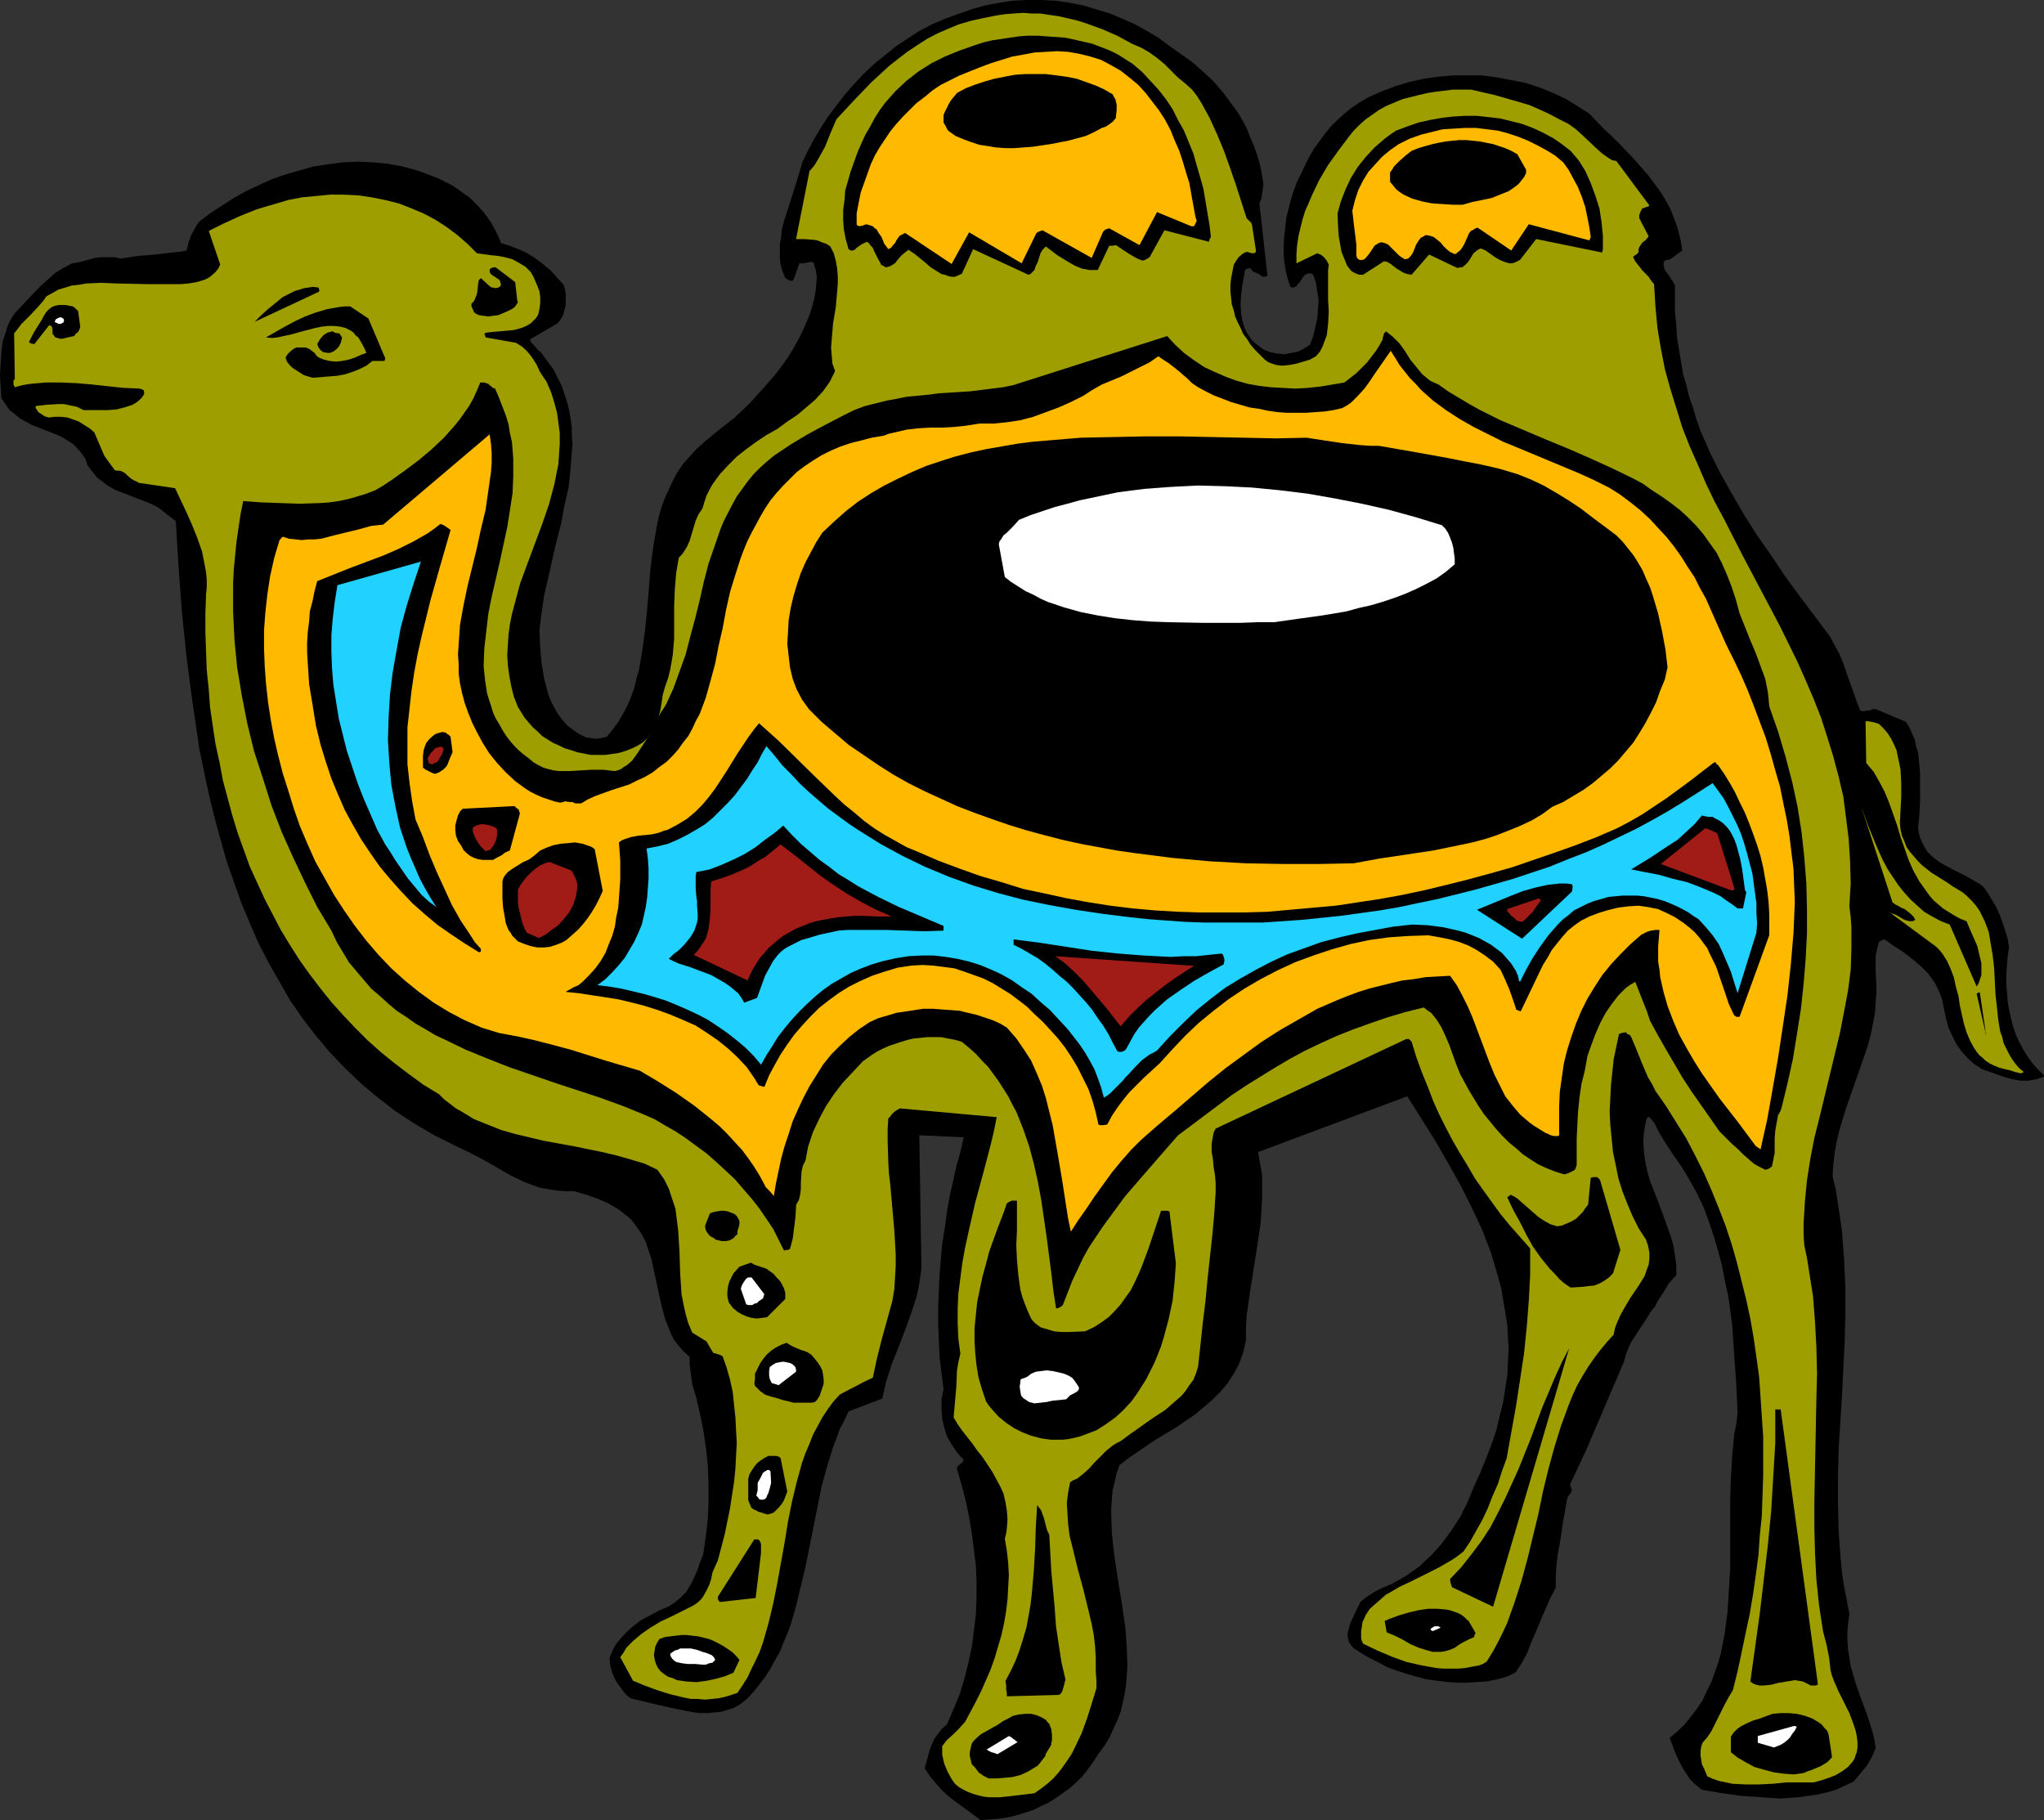 <?xml version="1.0" encoding="UTF-8" standalone="no"?>
<svg
   version="1.0"
   width="129.766mm"
   height="115.557mm"
   id="svg61"
   sodipodi:docname="Camel.wmf"
   xmlns:inkscape="http://www.inkscape.org/namespaces/inkscape"
   xmlns:sodipodi="http://sodipodi.sourceforge.net/DTD/sodipodi-0.dtd"
   xmlns="http://www.w3.org/2000/svg"
   xmlns:svg="http://www.w3.org/2000/svg">
  <rect width="100%" height="100%" fill="#333333" stroke="none"/>
  <sodipodi:namedview
     id="namedview61"
     pagecolor="#ffffff"
     bordercolor="#000000"
     borderopacity="0.25"
     inkscape:showpageshadow="2"
     inkscape:pageopacity="0.0"
     inkscape:pagecheckerboard="0"
     inkscape:deskcolor="#d1d1d1"
     inkscape:document-units="mm" />
  <defs
     id="defs1">
    <pattern
       id="WMFhbasepattern"
       patternUnits="userSpaceOnUse"
       width="6"
       height="6"
       x="0"
       y="0" />
  </defs>
  <path
     style="fill:#000000;fill-opacity:1;fill-rule:evenodd;stroke:none"
     d="m 490.294,257.881 -1.454,-1.454 -1.293,-1.454 -1.131,-1.616 -0.97,-1.616 -0.97,-1.777 -0.808,-1.777 -0.646,-1.939 -0.485,-1.939 -0.485,-2.101 -0.323,-2.101 -0.162,-2.101 -0.162,-2.101 v -2.101 l 0.162,-2.101 0.162,-2.262 0.323,-2.101 -0.323,-2.101 -0.646,-2.101 -0.646,-1.939 -0.646,-1.777 -0.808,-1.777 -0.97,-1.616 -0.97,-1.616 -0.97,-1.454 -0.97,-0.808 -1.131,-0.646 -2.262,-1.293 -2.586,-1.293 -2.424,-1.293 -1.131,-0.646 -1.131,-0.808 -0.97,-0.808 -0.97,-0.969 -0.808,-1.293 -0.646,-1.293 -0.485,-1.293 -0.323,-1.777 0.323,-3.232 0.162,-3.393 v -3.393 -3.393 l -0.323,-3.232 -0.162,-1.616 -0.485,-1.454 -0.323,-1.616 -0.646,-1.454 -0.646,-1.454 -0.808,-1.293 -7.272,-3.07 h -0.808 l -0.485,0.323 h -0.485 l -0.97,0.162 h -0.485 l -0.485,-0.162 -0.808,-2.101 -0.808,-2.262 -0.808,-2.262 -0.808,-2.262 -0.808,-2.424 -0.97,-2.262 -1.131,-2.101 -1.131,-2.101 -7.272,-9.695 -3.555,-4.847 -3.232,-4.847 -3.394,-4.847 -3.07,-4.847 -2.909,-5.009 -2.747,-4.847 -2.586,-5.171 -2.262,-5.171 -0.97,-2.747 -0.808,-2.747 -0.97,-2.747 -0.646,-2.747 -0.808,-2.747 -0.485,-2.908 -0.485,-2.908 -0.485,-2.908 -0.162,-3.07 -0.323,-3.07 v -3.232 -3.07 l -0.485,-0.969 -0.485,-0.646 -0.485,-0.808 -0.485,-0.646 -0.485,-0.646 -0.162,-0.646 -0.162,-0.808 0.162,-0.646 0.162,-0.162 0.485,-0.162 0.808,-0.162 2.909,-2.101 -0.485,-2.747 -0.646,-2.585 -0.808,-2.262 -0.97,-2.424 -1.131,-2.101 -1.293,-2.101 -1.454,-1.939 -1.454,-1.939 -3.394,-3.878 -3.394,-3.555 -1.778,-1.777 -1.939,-1.777 -3.555,-3.716 -2.747,-1.777 -2.909,-1.777 -3.07,-1.454 -3.232,-1.293 -3.394,-1.131 -3.394,-0.646 -3.394,-0.646 -3.555,-0.485 h -3.555 -3.555 l -3.555,0.323 -3.394,0.485 -3.555,0.808 -3.232,0.969 -3.394,1.293 -3.232,1.454 -1.939,1.131 -1.939,1.293 -1.778,1.454 -1.616,1.454 -1.616,1.616 -1.454,1.777 -1.293,1.777 -1.293,1.777 -1.131,1.939 -0.97,1.939 -0.97,2.101 -0.97,1.939 -0.808,2.101 -0.646,2.101 -1.131,4.363 -0.485,4.363 -0.162,2.101 v 2.101 l 0.162,2.101 0.323,2.101 0.485,1.939 0.646,1.939 0.485,0.162 h 0.323 l 0.646,-0.323 0.323,-0.485 0.485,-0.485 0.808,-1.293 0.485,-0.485 0.808,-0.323 h 0.485 l 0.323,0.162 0.323,0.162 0.646,1.939 0.323,2.101 0.323,2.101 -0.162,2.101 -0.162,2.262 -0.485,2.101 -0.485,2.101 -0.808,2.101 -1.293,0.808 -1.454,0.808 -1.616,0.323 -1.778,0.323 -1.778,-0.162 -1.616,-0.323 -1.616,-0.646 -0.646,-0.485 -0.646,-0.485 -0.808,-0.646 -0.808,-0.808 -0.646,-0.969 -0.485,-0.808 -0.485,-0.969 -0.323,-1.131 -0.323,-1.131 -0.162,-1.131 -0.162,-2.262 0.162,-2.424 0.323,-2.585 0.485,-2.424 v -0.485 l 0.162,-0.323 0.323,-0.323 h 0.323 l 0.485,-0.162 0.162,0.162 0.323,0.323 0.162,0.323 0.808,0.323 0.646,0.323 0.485,0.323 0.485,0.323 h 0.162 0.323 l 0.485,-0.162 0.162,-0.162 -1.939,-17.289 0.485,-1.131 0.162,-1.131 0.162,-1.131 0.162,-1.131 -0.323,-2.262 -0.485,-2.424 -0.646,-2.262 -0.808,-2.262 -0.97,-2.262 -0.808,-2.101 -1.778,-3.232 -2.101,-2.908 -1.939,-2.585 -2.262,-2.585 -2.424,-2.262 -2.586,-2.262 -2.747,-1.939 -2.747,-1.939 -2.586,-1.939 -2.747,-1.616 -2.909,-1.616 -2.909,-1.293 -3.07,-1.293 -3.232,-0.969 -3.232,-0.969 -3.232,-0.646 -3.394,-0.485 L 249.833,0 h -3.394 l -3.394,0.162 -3.232,0.485 -3.394,0.646 -3.394,0.969 -3.232,1.131 -3.07,1.131 -3.07,1.293 -3.07,1.616 -2.747,1.777 -2.909,1.939 -2.586,2.101 -2.586,2.101 -2.586,2.424 -2.262,2.424 -2.262,2.585 -2.101,2.747 -1.939,2.585 -1.778,2.747 -1.616,2.747 -1.454,2.747 -1.293,2.747 -0.97,3.393 -2.262,7.109 -1.131,3.555 -0.485,1.777 -0.162,1.777 -0.323,1.777 v 1.777 1.616 l 0.162,1.616 0.485,1.616 0.646,1.616 0.323,0.162 0.485,0.323 0.485,0.162 h 0.323 l 0.323,-0.162 1.454,-4.039 h 0.97 l 0.646,-0.162 0.97,-0.162 h 0.485 l 0.323,0.162 0.485,1.616 0.323,1.777 -0.162,1.777 -0.162,1.777 -0.323,1.777 -0.485,1.777 -0.485,1.616 -0.646,1.616 -0.97,2.262 -1.131,2.262 -1.131,2.101 -1.293,2.101 -1.454,2.101 -1.454,1.939 -3.232,3.716 -3.232,3.555 -3.555,3.393 -3.717,2.908 -3.555,2.908 -1.939,1.777 -1.616,1.777 -1.616,1.777 -1.293,1.939 -1.131,2.101 -0.97,2.101 -0.97,2.101 -0.808,2.262 -0.646,2.262 -0.485,2.424 -0.808,4.686 -0.646,5.009 -0.808,9.856 -0.485,4.847 -0.646,4.847 -0.808,4.847 -0.646,2.262 -0.485,2.101 -0.808,2.262 -0.808,1.939 -1.131,2.101 -1.131,1.939 -1.293,1.777 -1.454,1.777 -1.293,0.323 -1.293,0.162 -1.293,-0.162 -1.131,-0.162 -1.616,-0.808 -1.454,-0.969 -1.454,-1.131 -1.131,-1.293 -0.97,-1.293 -0.97,-1.616 -0.808,-1.616 -0.646,-1.616 -0.485,-1.939 -0.485,-1.777 -0.646,-3.878 -0.323,-3.878 -0.162,-3.878 0.485,-4.039 0.646,-4.363 0.97,-4.201 0.97,-4.363 0.97,-4.201 1.131,-4.363 0.808,-4.363 0.97,-4.201 0.485,-4.363 0.323,-4.201 0.162,-2.101 -0.162,-2.101 v -1.939 l -0.323,-2.101 -0.323,-1.939 -0.485,-1.939 -0.646,-1.939 -0.646,-1.939 -0.97,-1.939 -0.97,-1.939 -1.293,-1.777 -1.293,-1.777 -0.485,-0.646 -0.646,-0.485 -0.808,-0.969 -0.808,-0.808 -0.162,-0.323 -0.162,-0.485 6.626,-3.878 0.646,-0.808 0.646,-1.131 0.323,-1.131 0.323,-1.293 V 71.903 70.61 l -0.162,-1.131 -0.323,-1.131 -1.616,-1.777 -1.616,-1.777 -1.778,-1.454 -1.939,-1.454 -1.778,-1.131 -2.101,-0.969 -2.101,-0.808 -2.101,-0.646 -0.646,-1.616 -0.808,-1.616 -0.808,-1.454 -0.97,-1.454 -0.97,-1.293 -1.131,-1.293 -1.131,-1.131 -1.131,-1.131 -1.454,-0.969 -1.293,-0.969 -1.454,-0.969 -3.232,-1.616 -1.616,-0.646 -3.555,-1.293 -3.555,-0.969 -3.555,-0.646 -3.555,-0.323 -3.555,-0.162 -3.555,0.162 -3.555,0.485 -3.394,0.485 -3.394,0.969 -3.394,0.969 -3.232,1.131 -3.232,1.454 -3.07,1.454 -2.909,1.616 -2.747,1.777 -2.747,1.777 -2.586,1.939 -0.646,0.808 -0.485,0.808 -0.97,1.777 -0.646,1.777 -0.485,1.939 -1.778,0.323 -1.778,0.162 -4.04,0.485 -4.04,0.323 -2.101,0.323 -1.939,0.323 -1.616,-0.323 h -1.616 -1.616 l -1.454,0.162 -2.909,0.808 -1.454,0.323 -1.131,0.162 -2.101,1.131 -2.101,1.293 -1.778,1.616 L 9.696,68.671 6.464,72.064 3.555,75.134 2.909,76.104 2.262,77.235 1.778,78.366 1.454,79.497 0.646,81.921 0.323,84.506 0.162,87.253 0,90 l 0.162,2.747 0.162,2.747 0.97,1.454 0.97,1.454 1.293,0.969 1.131,0.969 1.454,0.808 1.454,0.808 2.909,1.131 2.909,1.131 1.454,0.646 1.293,0.808 1.293,0.808 1.131,1.131 0.97,1.131 0.97,1.454 0.485,1.454 0.808,1.131 0.808,0.969 0.808,0.969 1.131,0.808 0.97,0.808 2.262,1.293 2.586,0.969 2.424,0.969 2.586,0.969 2.424,1.131 4.363,3.393 0.646,10.664 0.808,10.987 1.131,10.987 1.454,10.987 0.808,5.494 0.808,5.494 1.131,5.494 1.131,5.332 1.293,5.332 1.454,5.332 1.454,5.171 1.778,5.171 1.778,5.009 2.101,5.009 2.101,4.847 2.424,4.686 2.586,4.524 2.586,4.524 2.909,4.201 3.232,4.201 3.394,4.039 3.555,3.716 3.878,3.716 4.04,3.393 4.202,3.232 4.686,3.07 4.686,2.747 2.586,1.293 2.586,1.293 3.394,1.616 3.394,1.777 6.464,3.716 3.394,1.616 1.778,0.646 1.778,0.646 1.939,0.323 1.939,0.323 2.101,0.162 h 2.101 l 2.909,0.808 2.747,0.969 2.586,1.131 2.262,1.293 2.101,1.616 0.97,0.808 0.808,0.969 0.808,1.131 0.808,1.131 0.646,1.131 0.646,1.293 0.646,1.939 0.646,1.939 0.808,3.716 0.808,3.716 0.808,3.716 0.97,3.555 0.646,1.616 0.646,1.616 0.808,1.616 1.131,1.454 1.131,1.293 1.454,1.293 v 1.616 l 0.162,1.616 0.485,3.393 0.97,3.232 0.323,1.616 0.323,1.293 0.97,4.524 0.646,4.363 0.485,4.363 0.162,4.363 v 4.363 l -0.162,4.201 -0.485,4.201 -0.646,4.363 -0.808,1.939 -0.646,1.939 -0.808,1.777 -0.808,1.616 -0.97,1.616 -1.293,1.293 -1.293,1.131 -1.778,1.131 -2.262,0.969 -2.101,1.131 -2.101,1.131 -1.939,1.454 -1.778,1.616 -1.454,1.616 -0.808,0.969 -0.646,1.131 -0.485,1.131 -0.485,1.131 0.162,1.616 0.323,1.454 0.485,1.293 0.646,1.293 0.808,1.131 0.808,1.131 0.808,0.969 0.97,0.808 6.787,1.616 3.555,0.808 3.232,0.646 1.778,0.323 1.616,0.162 h 1.616 l 1.616,-0.162 1.616,-0.162 1.616,-0.485 1.454,-0.485 1.454,-0.808 1.778,-1.454 1.616,-1.777 1.293,-1.616 1.454,-1.939 1.131,-1.777 1.131,-2.101 1.131,-1.939 0.808,-2.101 0.97,-2.262 0.808,-2.101 1.293,-4.524 1.131,-4.686 1.131,-4.686 1.939,-9.695 0.97,-4.847 0.97,-4.847 1.293,-4.686 1.454,-4.686 0.808,-2.101 0.808,-2.262 1.131,-2.101 0.97,-2.101 8.08,-3.07 0.485,-2.101 0.485,-2.101 1.293,-4.039 1.616,-4.039 1.616,-4.201 1.454,-4.039 0.646,-1.939 0.646,-2.101 0.485,-2.101 0.323,-2.101 0.323,-2.262 v -2.101 l -0.485,-30.054 10.666,0.485 -0.808,3.555 -0.97,3.393 -0.808,3.716 -0.808,3.555 -0.646,3.716 -0.485,3.716 -0.646,3.878 -0.323,3.716 -0.323,3.878 -0.162,3.878 -0.162,3.878 v 3.878 l 0.162,3.878 0.162,4.039 0.485,3.878 0.485,3.878 -0.485,2.424 v 2.424 l 0.162,2.262 0.485,2.101 0.646,2.101 1.131,1.939 1.293,1.939 1.616,1.777 -0.162,0.323 -0.162,0.323 -0.485,0.323 -0.485,0.485 -0.323,0.323 v 0.485 l 1.131,3.878 0.97,3.716 0.808,3.878 0.646,3.878 0.485,3.878 0.485,3.878 0.162,4.039 v 3.878 l -0.162,3.878 -0.485,3.878 -0.485,3.878 -0.808,3.716 -0.97,3.878 -1.131,3.716 -1.454,3.555 -1.616,3.716 -1.293,1.131 -0.97,1.293 -0.808,1.131 -0.646,1.454 -0.485,1.293 -0.323,1.293 -0.808,2.908 1.293,1.939 1.454,1.777 1.454,1.616 1.778,1.616 3.717,2.747 3.717,2.747 2.101,-0.162 2.262,-0.162 2.101,-0.323 2.101,-0.485 2.101,-0.646 1.939,-0.646 1.939,-0.969 1.778,-0.808 1.778,-1.131 1.616,-1.131 1.778,-1.293 1.454,-1.293 1.454,-1.454 1.293,-1.616 1.293,-1.777 1.131,-1.777 1.454,-1.939 1.293,-2.101 0.97,-2.101 0.97,-2.101 0.808,-2.101 0.485,-2.101 0.485,-2.262 0.323,-2.101 0.162,-2.262 0.162,-2.262 -0.162,-4.524 -0.323,-4.524 -0.646,-4.524 -1.454,-9.21 -0.646,-4.363 -0.485,-4.524 -0.162,-4.363 v -2.101 l 0.162,-1.939 0.162,-2.101 0.485,-1.939 0.485,-2.101 0.646,-1.939 2.101,-1.616 2.101,-1.454 4.525,-3.07 4.848,-2.908 4.525,-3.07 2.101,-1.777 2.101,-1.777 1.939,-1.939 1.778,-2.101 1.454,-2.262 1.293,-2.424 0.485,-1.293 0.485,-1.454 0.323,-1.293 0.323,-1.616 v -2.908 l 0.162,-2.908 0.808,-5.655 1.778,-11.311 0.808,-5.494 0.162,-2.908 0.162,-2.747 v -2.747 -2.908 l -0.485,-2.747 -0.485,-2.747 35.875,-13.411 v 0.162 l 6.626,10.503 3.07,5.332 2.909,5.171 2.747,5.494 2.586,5.494 0.97,2.585 1.131,2.908 0.808,2.747 0.808,2.747 0.808,2.908 0.485,2.908 0.485,2.908 0.485,2.908 0.162,3.07 0.162,2.908 -0.162,3.07 -0.162,3.232 -0.485,3.07 -0.485,3.232 -0.808,3.232 -0.808,3.393 -1.131,3.393 -1.293,3.393 -1.454,3.555 -1.616,3.555 -1.454,3.555 -1.778,3.555 -2.101,3.232 -2.262,3.07 -1.293,1.454 -1.293,1.454 -1.454,1.293 -1.293,1.293 -1.616,1.131 -1.616,1.131 -1.616,0.969 -1.778,0.969 -2.262,0.969 -1.939,0.969 -1.778,1.131 -1.616,1.293 -0.646,1.293 -1.293,2.747 -0.646,1.454 -0.323,1.454 -0.162,0.646 v 0.646 l 0.162,0.808 0.162,0.646 0.485,0.646 0.485,0.646 1.939,1.293 1.939,1.131 2.262,1.131 2.101,1.131 2.262,0.808 2.424,0.808 2.262,0.646 2.424,0.646 2.424,0.323 2.586,0.323 2.424,0.162 h 2.424 l 2.424,-0.162 2.262,-0.162 2.424,-0.485 2.262,-0.646 0.808,-0.323 0.323,-0.162 0.323,-0.162 0.808,-0.485 1.454,-2.262 1.293,-2.424 0.97,-2.585 1.131,-2.585 2.262,-5.332 1.131,-2.585 1.293,-2.424 v -2.747 l 0.162,-2.585 0.323,-2.747 0.485,-2.585 0.808,-5.332 0.485,-2.585 0.485,-2.908 0.323,-0.646 0.485,-0.485 0.162,-0.485 h 0.162 l -0.162,-0.808 -0.162,-0.485 -0.162,-0.323 3.878,-8.241 9.05,-21.167 0.485,-1.777 0.646,-1.616 0.646,-1.454 0.97,-1.454 1.778,-2.747 0.97,-1.454 0.97,-1.616 0.97,-1.131 0.646,-1.293 1.454,-2.262 1.293,-2.101 0.808,-0.969 0.97,-0.969 v -2.424 l -0.323,-2.262 -0.323,-2.262 -0.646,-2.262 -0.808,-2.262 -0.808,-2.262 -1.616,-4.363 -1.778,-4.524 -0.646,-2.262 -0.485,-2.262 -0.323,-2.424 -0.162,-2.424 0.162,-2.424 0.485,-2.585 0.162,-0.485 v -0.162 l 0.323,-0.323 h 0.162 l 0.323,0.162 0.646,0.808 0.323,0.323 0.162,0.323 0.97,1.939 1.131,1.939 2.101,3.232 2.262,3.232 1.939,3.232 1.778,3.232 1.616,3.393 1.293,3.555 1.131,3.393 0.97,3.393 0.97,3.555 0.646,3.555 0.808,3.555 0.97,7.109 0.485,7.271 0.485,6.948 0.323,6.948 -0.323,2.585 -0.485,2.424 -0.485,5.171 -0.323,5.332 -0.162,5.332 v 5.494 5.332 5.494 l -0.323,5.332 -0.323,5.171 -0.646,5.009 -0.485,2.585 -0.485,2.424 -0.646,2.262 -0.808,2.262 -0.808,2.262 -1.131,2.262 -0.97,2.101 -1.293,1.939 -1.454,1.939 -1.454,1.777 -1.778,1.777 -1.939,1.616 0.646,1.616 0.646,1.777 0.808,1.777 0.808,1.616 0.97,1.616 0.97,1.454 1.293,1.293 1.616,1.293 4.686,0.808 4.686,0.646 4.686,0.323 4.686,0.323 2.262,-0.162 2.262,-0.162 2.262,-0.323 2.262,-0.323 2.101,-0.485 2.262,-0.646 2.101,-0.969 2.101,-0.969 0.97,-1.131 0.808,-0.969 1.454,-1.777 1.131,-1.939 0.485,-1.131 0.485,-1.131 -0.323,-2.101 -0.485,-1.939 -1.293,-4.039 -1.454,-3.878 -1.293,-3.716 -1.131,-3.878 -0.323,-2.101 -0.323,-1.939 -0.162,-2.101 v -2.101 l 0.162,-2.101 0.323,-2.262 -0.646,-3.393 -0.646,-3.232 -0.485,-3.232 -0.323,-3.393 -0.485,-6.625 -0.162,-6.463 v -6.625 l 0.162,-6.625 0.808,-12.926 0.646,-13.088 0.162,-6.625 v -6.463 l -0.323,-6.625 -0.485,-6.463 -0.485,-3.393 -0.485,-3.232 -0.485,-3.232 -0.808,-3.393 0.162,-2.747 0.323,-2.747 0.485,-2.747 0.646,-2.747 0.808,-2.747 0.808,-2.585 3.555,-10.18 1.778,-5.171 0.646,-2.585 0.485,-2.424 0.485,-2.585 0.162,-2.585 0.162,-1.939 v -1.939 l -0.162,-3.555 v -1.777 -1.777 l 0.323,-1.616 0.485,-1.777 0.162,-0.162 0.323,-0.162 0.323,-0.162 0.485,-0.162 2.262,1.616 2.262,1.454 2.101,1.616 2.101,1.777 1.778,1.777 0.808,1.131 0.808,1.131 0.646,1.293 0.646,1.454 0.485,1.454 0.323,1.616 0.485,2.424 0.646,2.424 0.97,2.101 0.97,1.939 1.293,1.777 1.454,1.616 1.454,1.293 1.939,1.293 3.717,1.293 1.778,0.646 1.939,0.485 1.778,0.323 h 1.939 l 1.778,-0.323 0.97,-0.323 0.97,-0.323 z"
     id="path1" />
  <path
     style="fill:#9e9e00;fill-opacity:1;fill-rule:evenodd;stroke:none"
     d="m 485.607,257.235 -1.131,-0.969 -0.97,-1.131 -0.808,-1.131 -0.646,-1.131 -0.646,-1.293 -0.646,-1.293 -0.323,-1.454 -0.485,-1.293 -0.485,-2.908 -0.323,-3.07 -0.323,-2.908 -0.162,-3.07 -0.162,-3.232 -0.323,-2.908 -0.485,-2.908 -0.485,-2.908 -0.485,-1.293 -0.485,-1.293 -0.646,-1.293 -0.646,-1.293 -0.808,-1.131 -0.97,-1.131 -1.131,-1.131 -1.131,-0.969 -2.424,-1.454 -1.131,-0.808 -1.293,-0.808 -2.586,-1.616 -2.262,-1.777 -0.97,-0.969 -0.97,-1.131 -0.97,-1.131 -0.808,-1.131 -0.485,-1.293 -0.646,-1.454 -0.323,-1.454 -0.162,-1.616 0.162,-3.07 0.162,-3.232 v -3.232 l -0.162,-3.232 -0.323,-1.616 -0.323,-1.454 -0.323,-1.616 -0.646,-1.454 -0.646,-1.293 -0.808,-1.293 -0.97,-1.131 -1.131,-1.131 -0.97,-0.323 -0.808,-0.162 -0.808,-0.162 h -0.646 l 0.162,10.018 0.808,0.969 0.97,1.131 1.293,2.262 1.293,2.424 1.131,2.747 1.939,5.494 0.808,2.747 1.939,5.494 1.131,2.585 1.454,2.585 1.616,2.262 0.808,1.131 0.97,1.131 1.131,0.969 1.131,0.969 1.293,0.808 1.293,0.808 1.454,0.808 1.616,0.646 0.808,1.939 1.778,4.039 0.485,2.101 0.485,1.939 v 0.969 0.969 0.969 l -0.323,0.969 -0.323,0.969 -0.485,0.808 -6.464,-14.865 -2.101,-0.808 -2.101,-1.131 -1.939,-1.131 -1.616,-1.454 -1.616,-1.454 -1.454,-1.616 -1.454,-1.777 -1.293,-1.939 -1.293,-1.939 -1.131,-2.101 -0.97,-2.101 -0.97,-2.262 -1.778,-4.363 -1.616,-4.524 7.595,23.267 0.646,0.485 0.646,0.323 0.808,0.485 0.808,0.323 0.646,0.485 0.808,0.646 0.646,0.646 0.485,0.808 -0.646,0.323 h -0.646 l -0.808,-0.162 -0.808,-0.323 -1.616,-0.969 -0.808,-0.323 -0.808,-0.162 v -0.162 l 11.15,8.241 0.646,0.646 0.808,0.969 1.131,1.777 0.808,1.777 0.808,2.101 0.485,2.262 0.646,2.262 0.323,2.262 0.97,4.363 0.646,2.101 0.808,1.939 0.97,1.777 0.646,0.969 0.646,0.808 0.808,0.646 0.646,0.646 0.97,0.646 0.97,0.485 1.131,0.485 1.131,0.323 0.646,0.162 0.808,0.162 1.454,0.485 0.808,0.162 0.485,0.162 0.485,-0.162 z"
     id="path2" />
  <path
     style="fill:#000000;fill-opacity:1;fill-rule:evenodd;stroke:none"
     d="m 476.396,247.217 -1.293,-8.725 v -0.323 h -0.162 -0.323 l -0.323,0.323 2.262,9.856 v -0.485 l -0.162,-0.323 z"
     id="path3" />
  <path
     style="fill:#9e9e00;fill-opacity:1;fill-rule:evenodd;stroke:none"
     d="m 443.753,217.486 0.162,-2.908 0.162,-2.585 -0.162,-5.494 -0.323,-5.171 -0.646,-5.171 -0.646,-5.009 -1.131,-4.847 -1.293,-4.847 -1.454,-4.686 -1.454,-4.524 -1.778,-4.524 -1.939,-4.524 -1.939,-4.363 -4.202,-8.564 -4.525,-8.564 -4.525,-8.564 -4.363,-8.564 -2.262,-4.201 -2.101,-4.363 -1.939,-4.524 -1.939,-4.363 -1.778,-4.524 -1.454,-4.686 -1.454,-4.686 -1.293,-4.686 -0.97,-5.009 -0.808,-4.847 -0.485,-5.171 -0.323,-5.332 -0.808,-0.969 -0.485,-0.808 -1.454,-1.454 -1.131,-1.454 -0.646,-0.808 -0.485,-0.969 0.162,-0.323 0.323,-0.162 0.485,-0.323 0.323,-0.485 v -0.646 l 0.162,-0.485 0.646,-0.969 0.323,-0.323 0.485,-0.323 0.808,-0.969 -2.262,-4.363 v -0.808 l 0.323,-0.808 0.323,-0.646 0.323,-0.162 0.485,-0.162 v 0 l 0.323,-0.162 h 0.323 l 0.323,-0.323 -7.918,-10.664 -0.97,-0.162 -0.808,-0.485 -1.616,-1.131 -1.616,-1.454 -3.07,-2.908 -1.616,-1.454 -1.778,-1.293 -0.97,-0.485 -0.97,-0.485 -2.424,-1.293 -2.424,-1.131 -2.586,-1.131 -2.747,-0.808 -5.656,-1.616 -5.656,-1.293 h -4.202 l -4.04,0.485 -2.101,0.323 -2.101,0.485 -1.939,0.485 -1.939,0.485 -1.939,0.808 -1.939,0.808 -1.778,0.969 -1.616,1.131 -1.616,1.131 -1.454,1.293 -1.454,1.454 -1.293,1.616 -2.424,3.232 -2.424,3.393 -2.101,3.555 -1.778,3.716 -0.808,1.939 -0.808,1.777 -0.646,2.101 -0.485,1.939 -0.485,2.101 -0.323,2.101 -0.162,2.101 v 2.262 l 5.01,-2.424 0.323,0.162 0.485,0.162 0.808,0.646 0.646,0.808 0.485,0.969 -0.162,1.293 v 1.454 2.747 2.908 l 0.162,2.908 -0.162,2.908 -0.162,1.454 -0.162,1.293 -0.485,1.293 -0.485,1.293 -0.646,1.293 -0.97,1.131 -1.454,0.808 -1.616,0.485 -1.616,0.485 -1.778,0.323 -1.616,0.162 -1.454,-0.162 -1.454,-0.485 -0.646,-0.323 -0.646,-0.485 -1.131,-1.131 -1.131,-1.131 -1.131,-1.293 -0.808,-1.293 -0.97,-1.293 -0.646,-1.454 -0.646,-1.293 -0.646,-1.454 -0.323,-1.454 -0.485,-1.454 -0.162,-1.616 -0.162,-1.454 v -1.616 l 0.162,-1.616 0.323,-1.616 0.323,-1.616 0.485,-0.808 0.646,-0.969 0.97,-0.808 0.485,-0.323 0.646,-0.162 0.485,0.162 0.646,0.162 h 0.485 l 0.323,-0.162 0.162,-0.323 -0.97,-6.302 -0.162,-0.485 -0.323,-0.323 -0.485,-0.485 -0.323,-0.323 -2.586,-8.079 -1.454,-4.201 -1.454,-4.039 -1.616,-3.878 -1.778,-3.878 -1.939,-3.555 -1.131,-1.777 -1.131,-1.454 -1.616,-1.454 -1.778,-1.454 -3.232,-3.232 -1.778,-1.454 -1.778,-1.293 -1.939,-1.131 -2.262,-0.969 -3.555,-1.939 -3.717,-1.616 -4.04,-1.454 -2.101,-0.646 -2.101,-0.485 -2.101,-0.485 -2.262,-0.323 -2.101,-0.323 h -2.101 l -2.101,-0.162 -2.262,0.162 -2.101,0.162 -2.101,0.323 -3.232,0.646 -2.909,0.646 -2.747,0.808 -2.747,1.131 -2.586,1.131 -2.424,1.293 -2.262,1.454 -2.424,1.616 -2.101,1.616 -2.262,1.777 -2.101,1.939 -2.101,1.939 -4.202,4.363 -4.202,4.524 -1.454,3.393 -1.293,3.232 -0.808,1.454 -0.808,1.454 -0.97,1.616 -1.131,1.293 -3.232,16.32 v 0 h 2.101 l 2.101,0.162 0.97,0.162 1.131,0.485 0.97,0.323 0.97,0.646 0.808,1.616 0.485,1.777 0.323,1.777 0.162,1.939 v 1.777 l -0.162,1.939 -0.323,3.716 -0.646,3.878 -0.323,3.878 -0.162,1.939 0.162,1.939 0.162,1.939 0.646,1.777 -0.646,1.293 -0.646,1.293 -0.808,1.131 -0.808,1.131 -1.939,2.101 -2.101,1.777 -2.101,1.777 -2.424,1.616 -2.424,1.777 -2.586,1.454 -2.424,1.616 -2.424,1.777 -2.262,1.777 -2.101,2.101 -1.939,2.101 -1.778,2.424 -0.808,1.454 -0.646,1.293 -0.485,1.454 -0.485,1.616 -0.97,1.454 -0.646,1.454 -0.485,1.616 -0.485,1.616 -0.485,1.616 -0.646,1.454 -0.808,1.293 -0.485,0.646 -0.646,0.646 -0.323,1.777 -0.323,1.939 -0.323,3.878 -0.162,4.039 v 3.878 3.878 l -0.323,3.878 -0.323,1.939 -0.323,1.777 -0.485,1.939 -0.646,1.777 -0.323,1.131 -0.323,1.131 -0.323,2.262 -0.323,1.777 -0.323,0.969 -0.485,0.808 1.131,-1.777 1.131,-1.777 1.778,-3.878 1.454,-4.039 1.454,-4.039 1.131,-4.363 1.131,-4.201 1.131,-4.524 0.97,-4.363 1.131,-4.363 1.454,-4.201 1.454,-4.201 0.808,-1.939 2.101,-4.039 0.97,-1.777 1.293,-1.777 1.293,-1.777 1.454,-1.777 1.616,-1.616 1.616,-1.454 1.778,-1.454 3.878,-2.585 4.04,-2.424 4.202,-2.262 4.363,-2.262 2.586,-1.293 2.586,-0.969 2.586,-0.646 2.586,-0.646 2.586,-0.485 2.424,-0.485 5.171,-0.485 2.424,-0.323 2.586,-0.162 5.01,-0.323 5.171,-0.646 2.586,-0.323 2.424,-0.485 37.006,-11.795 1.939,2.101 2.101,1.939 2.424,1.777 2.424,1.616 2.424,1.131 2.586,1.131 2.586,0.969 2.909,0.808 2.747,0.485 2.747,0.323 2.909,0.162 2.909,0.162 2.909,-0.162 3.07,-0.323 2.909,-0.485 2.909,-0.485 1.454,-1.131 1.454,-1.131 1.293,-1.293 1.293,-1.293 0.97,-1.293 1.131,-1.454 0.808,-1.293 0.808,-1.454 v -0.323 l 0.162,-0.485 0.162,-0.646 0.485,-0.485 0.808,0.646 0.808,0.646 1.616,1.616 1.293,1.777 1.293,2.101 1.454,1.777 1.454,1.777 0.808,0.646 0.97,0.808 0.97,0.485 1.131,0.485 2.262,1.616 2.424,1.454 2.424,1.454 2.586,1.454 5.171,2.585 5.333,2.262 5.333,2.262 5.494,2.262 5.171,2.262 5.333,2.424 5.01,2.424 2.424,1.293 2.262,1.616 2.262,1.454 2.262,1.616 2.101,1.616 1.939,1.777 1.939,1.939 1.778,2.101 1.616,2.262 1.616,2.262 1.293,2.585 1.131,2.585 1.131,2.908 0.97,2.908 0.97,3.555 1.293,3.232 1.293,3.232 1.293,3.07 1.131,3.07 1.131,3.07 0.323,1.616 0.323,1.616 0.162,1.616 0.162,1.777 2.101,5.978 1.778,5.978 1.616,6.14 1.293,5.978 0.97,6.14 0.646,5.978 0.485,6.14 0.162,6.14 v 5.978 l -0.323,6.14 -0.485,5.978 -0.646,5.978 -0.97,6.14 -0.97,5.978 -1.293,5.817 -1.454,5.978 -0.323,0.808 -0.485,0.808 -0.323,1.777 -0.323,1.777 -0.162,1.939 v 1.777 1.777 l -0.323,1.616 -0.323,1.616 -0.646,0.485 -0.323,0.162 -0.646,0.162 -1.293,-0.646 -1.454,-0.808 -1.293,-1.131 -1.293,-1.131 -1.293,-1.293 -1.454,-1.293 -2.909,-2.908 -2.262,-3.232 -2.262,-3.232 -2.262,-3.232 -2.101,-3.232 -3.878,-6.625 -1.939,-3.393 -1.939,-3.555 -0.808,-2.424 -0.97,-2.424 -1.778,-4.524 -1.131,0.646 -1.131,0.808 -1.778,1.777 -1.616,2.101 -1.454,2.101 -1.293,2.424 -1.131,2.585 -0.97,2.585 -0.97,2.747 -0.646,3.555 -0.808,3.232 -0.485,3.393 -0.323,3.232 -0.162,3.07 -0.162,3.393 v 6.302 l -0.162,0.485 -0.162,0.485 -0.323,0.323 -0.323,0.162 -0.97,0.485 -0.97,0.323 -2.101,-0.646 -2.101,-0.808 -2.101,-0.969 -1.778,-1.131 -1.939,-1.293 -1.616,-1.454 -1.778,-1.454 -1.616,-1.616 -1.454,-1.616 -1.454,-1.777 -1.454,-1.777 -1.293,-1.939 -2.262,-3.716 -2.101,-3.878 -0.97,-2.424 -0.808,-2.262 -0.808,-2.262 -0.97,-2.262 -0.97,-2.101 -1.131,-1.777 -0.646,-0.808 -0.646,-0.808 -0.97,-0.646 -0.808,-0.646 -4.525,1.131 -4.363,1.293 -4.202,1.454 -4.04,1.454 -4.04,1.616 -3.878,1.777 -3.717,1.777 -3.555,1.939 -3.555,2.101 -3.394,2.101 -3.394,2.101 -3.394,2.262 -6.464,4.847 -6.464,4.847 -2.262,2.585 -2.262,2.585 -4.202,4.847 -4.04,4.686 -3.555,4.847 -1.778,2.424 -1.616,2.424 -1.616,2.424 -1.454,2.585 -1.293,2.747 -1.293,2.747 -1.131,2.908 -1.131,2.908 -0.162,0.162 -0.485,0.323 -0.323,0.162 -0.646,0.162 -0.646,-4.201 -0.485,-4.201 -1.131,-8.725 -1.293,-8.887 -0.808,-4.363 -0.97,-4.363 -1.131,-4.201 -1.454,-4.201 -1.616,-4.039 -0.97,-1.777 -0.97,-1.939 -1.131,-1.777 -1.131,-1.777 -1.293,-1.777 -1.293,-1.777 -1.454,-1.454 -1.454,-1.616 -1.616,-1.454 -1.778,-1.454 -1.616,-0.485 -1.778,-0.323 -1.616,-0.323 h -1.616 -1.616 l -1.616,0.162 -1.616,0.162 -1.454,0.323 -1.616,0.485 -1.454,0.485 -1.454,0.485 -1.454,0.646 -1.293,0.646 -1.293,0.808 -1.131,0.808 -1.131,0.808 -2.424,2.585 -2.424,2.585 -2.101,2.747 -1.939,2.908 -1.616,3.07 -1.454,3.07 -1.131,3.393 -0.323,1.616 -0.323,1.777 -0.646,1.293 -0.323,1.454 -0.162,2.747 v 1.454 l -0.162,1.293 -0.323,1.293 -0.646,1.131 -0.162,2.908 -0.323,2.585 -0.323,2.585 -0.646,2.424 -0.162,0.162 -0.323,0.162 h -0.485 l -0.485,0.162 -1.293,-2.585 -1.293,-2.585 -1.616,-2.424 -1.778,-2.585 -1.778,-2.262 -2.101,-2.424 -1.939,-2.262 -2.262,-2.101 -2.262,-2.101 -2.424,-2.101 -2.424,-1.777 -2.424,-1.777 -2.424,-1.616 -2.586,-1.454 -2.424,-1.454 -2.586,-1.131 -5.171,-2.101 -5.333,-1.939 -10.827,-3.555 -10.827,-3.716 -5.333,-2.101 -5.171,-2.101 -5.01,-2.424 -2.424,-1.131 -2.424,-1.454 -2.262,-1.293 -2.262,-1.616 -2.262,-1.454 -2.101,-1.777 -1.939,-1.777 -2.101,-1.777 -1.778,-2.101 -1.778,-2.101 -1.778,-2.101 -1.454,-2.424 -1.454,-2.424 -1.293,-2.747 -3.394,-5.655 -2.909,-5.817 -2.909,-6.14 -2.747,-6.14 -2.424,-6.302 -2.101,-6.625 -2.101,-6.463 -1.616,-6.625 -1.293,-6.625 -1.131,-6.786 -0.646,-6.625 -0.162,-3.393 -0.162,-3.393 v -3.393 -3.232 l 0.162,-3.393 0.323,-3.393 0.323,-3.232 0.485,-3.393 0.485,-3.232 0.646,-3.232 4.363,0.323 4.525,0.162 4.686,0.162 4.848,-0.162 2.262,-0.162 2.262,-0.323 2.262,-0.485 2.262,-0.646 2.101,-0.646 2.101,-0.808 1.939,-1.131 1.939,-1.293 3.394,-2.424 3.232,-2.424 3.07,-2.585 2.909,-2.747 2.586,-2.908 1.293,-1.616 1.131,-1.616 1.131,-1.616 0.97,-1.777 0.808,-1.777 0.808,-1.939 h 0.485 0.485 l 0.485,0.162 0.485,0.162 0.323,0.323 0.808,0.646 0.485,0.162 0.97,2.262 0.808,2.101 0.808,2.101 0.646,2.101 0.323,2.101 0.485,2.101 0.162,1.939 0.162,2.101 v 4.201 l -0.162,4.039 -0.646,4.201 -0.646,4.039 -1.778,8.241 -1.939,8.402 -0.808,4.039 -0.485,4.201 -0.485,4.201 -0.162,4.201 0.323,3.232 0.485,3.232 0.485,1.616 0.485,1.454 0.485,1.616 0.646,1.454 0.808,1.293 0.808,1.454 0.808,1.293 0.97,1.293 0.97,1.131 1.131,1.131 1.131,0.969 1.293,0.969 1.131,0.969 1.131,0.646 1.293,0.646 1.131,0.323 1.293,0.323 1.293,0.162 h 2.586 l 2.586,-0.162 2.747,-0.162 h 2.747 l 1.293,0.162 1.293,0.162 0.808,-0.162 0.808,-0.323 0.646,-0.485 0.808,-0.485 1.131,-0.969 0.97,-1.293 0.97,-1.454 0.97,-1.454 0.808,-1.293 0.97,-1.293 -0.808,1.131 -1.131,1.131 -1.293,0.808 -1.293,0.646 -1.616,0.646 -1.616,0.485 -3.232,0.485 h -1.778 -1.778 l -1.616,-0.323 -1.616,-0.323 -1.454,-0.485 -1.616,-0.485 -1.293,-0.646 -1.454,-0.646 -1.293,-0.808 -1.293,-0.808 -1.131,-1.131 -1.131,-0.969 -0.97,-1.131 -0.97,-1.131 -0.808,-1.293 -0.808,-1.293 -0.97,-2.424 -0.646,-2.585 -0.485,-2.585 -0.323,-2.424 -0.162,-2.424 0.162,-2.585 0.162,-2.424 0.323,-2.424 0.485,-2.424 0.646,-2.424 1.293,-4.847 1.778,-4.847 3.555,-9.533 1.616,-4.686 1.293,-4.847 0.485,-2.424 0.485,-2.424 0.162,-2.424 0.162,-2.424 v -2.585 l -0.323,-2.424 -0.323,-2.424 -0.646,-2.424 -0.808,-2.585 -1.131,-2.585 -0.808,-1.131 -0.808,-1.293 -0.646,-1.454 -0.808,-1.293 -0.808,-1.131 -0.97,-1.131 -1.131,-0.969 -1.293,-0.808 -7.272,-1.293 -0.162,-0.485 -0.162,-0.323 0.323,-0.323 1.454,-0.162 1.778,-0.162 3.555,-0.323 1.778,-0.485 0.808,-0.323 0.646,-0.323 0.808,-0.485 0.646,-0.646 0.646,-0.646 0.485,-0.808 0.323,-1.454 0.162,-1.293 v -1.454 l -0.162,-1.293 -0.485,-1.293 -0.485,-1.131 -0.485,-1.131 -0.646,-1.131 -0.646,-0.646 -0.646,-0.646 -1.616,-0.969 -1.454,-0.808 -1.778,-0.485 -1.616,-0.323 -1.616,-0.162 -3.555,-0.485 -2.262,-2.262 -2.424,-2.101 -2.586,-1.939 -2.747,-1.777 -2.747,-1.454 -3.07,-1.293 -2.909,-1.131 -3.232,-0.808 -3.232,-0.646 -3.232,-0.485 -3.394,-0.162 H 79.346 l -3.394,0.323 -3.394,0.323 -3.394,0.646 -3.232,0.969 -2.262,0.646 -2.101,0.646 -4.04,1.616 -3.878,1.777 -3.555,1.777 2.747,8.079 -0.485,0.969 -0.646,0.808 -1.293,1.131 -0.808,0.485 -0.808,0.323 -1.616,0.485 -1.939,0.323 -1.939,0.162 H 41.208 39.107 35.39 l -7.434,-0.162 -3.717,-0.162 -3.555,0.162 -1.778,0.323 -1.616,0.162 -1.616,0.485 -1.616,0.485 -1.454,0.808 -1.454,0.808 -0.808,1.131 -0.97,1.131 -2.101,2.262 -2.262,2.262 -0.808,1.131 -0.808,0.969 0.162,10.987 -0.323,0.323 v 0.485 0.485 L 3.555,92.908 5.333,92.423 7.272,92.1 10.989,91.777 h 3.717 l 3.717,0.162 3.717,0.323 7.434,0.808 3.878,0.162 0.485,0.162 0.485,0.162 0.162,0.485 v 0.485 l -0.485,0.808 -0.808,0.808 -0.646,0.485 -0.808,0.485 -0.97,0.323 -0.97,0.323 -1.939,0.485 -2.101,0.162 h -4.04 -1.778 l -1.616,-0.808 -1.616,-0.323 -1.454,-0.323 h -1.293 l -2.747,0.162 -2.747,0.323 v 0.485 l 0.323,0.485 0.323,0.485 0.485,0.323 0.97,0.646 0.97,0.323 1.454,-0.162 h 1.616 l 1.454,0.162 1.454,0.485 1.293,0.485 1.293,0.808 1.293,0.808 1.131,0.969 2.424,5.655 2.101,2.908 0.162,0.162 0.162,0.323 0.646,0.162 h 0.323 0.323 l 0.808,0.323 0.485,0.323 0.485,0.485 0.97,0.808 0.808,0.485 0.485,0.162 0.485,0.323 8.726,1.293 1.293,2.747 1.454,3.07 1.293,2.908 1.293,3.232 1.131,3.232 0.323,1.616 0.323,1.616 0.323,1.777 0.162,1.777 v 1.777 l -0.162,1.777 -0.162,4.524 v 4.524 l 0.162,4.686 0.162,4.363 0.485,4.686 0.323,4.363 0.646,4.363 0.646,4.363 0.97,4.363 0.808,4.363 1.131,4.201 1.131,4.201 1.293,4.201 1.454,4.039 1.454,4.039 1.778,3.878 1.778,3.878 1.939,3.716 1.939,3.716 2.262,3.716 2.262,3.555 2.424,3.393 2.586,3.393 2.586,3.232 2.747,3.07 2.909,3.07 3.07,3.07 3.07,2.747 3.394,2.747 3.394,2.585 3.555,2.585 3.717,2.262 1.293,1.293 1.293,0.969 1.454,1.131 1.454,0.808 2.909,1.777 3.232,1.293 3.232,1.293 3.394,0.969 3.394,0.808 3.394,0.808 7.11,1.293 7.11,1.454 3.394,0.808 3.394,0.969 3.232,0.969 3.07,1.454 0.808,1.131 0.808,1.131 1.131,2.262 0.808,2.424 0.808,2.424 0.323,2.585 0.323,2.585 0.323,5.171 0.162,5.171 0.162,2.585 0.162,2.424 0.485,2.424 0.485,2.262 0.646,2.262 0.97,2.262 3.394,2.101 1.616,2.747 1.131,0.323 0.485,0.162 0.646,0.323 0.97,2.747 0.808,2.908 0.646,2.908 0.323,3.07 0.323,3.07 0.162,3.07 0.162,3.07 -0.162,3.07 -0.162,3.07 -0.323,3.232 -0.485,3.07 -0.485,3.232 -1.293,6.302 -1.616,6.14 -0.646,1.454 -0.646,1.454 -0.323,1.616 -0.485,1.454 -0.646,1.293 -0.808,1.454 -0.485,0.646 -0.485,0.485 -0.808,0.646 -0.808,0.485 -5.171,2.585 -2.424,1.131 -2.424,1.454 -2.101,1.454 -1.939,1.616 -1.778,1.777 -0.646,1.131 -0.808,1.131 3.07,5.655 2.747,1.131 3.07,1.131 3.07,0.969 3.394,0.808 1.616,0.323 h 1.616 l 1.778,0.162 1.616,-0.162 1.616,-0.162 1.454,-0.323 1.616,-0.485 1.454,-0.485 1.293,-1.939 1.131,-1.777 0.97,-2.101 0.97,-1.939 0.97,-2.101 0.808,-2.262 1.293,-4.524 1.131,-4.686 0.97,-4.847 1.778,-9.856 0.808,-5.009 0.97,-4.847 1.131,-4.686 1.293,-4.686 0.808,-2.262 0.97,-2.262 0.808,-2.101 1.131,-2.101 1.131,-2.101 1.293,-1.939 1.293,-1.777 1.616,-1.777 2.101,-1.131 1.939,-0.969 1.778,-0.969 2.101,-0.969 0.97,-4.524 1.131,-4.524 1.293,-4.686 1.293,-4.686 0.485,-2.908 0.162,-2.747 0.162,-2.747 v -2.747 l -0.323,-5.655 -0.485,-5.494 -0.485,-5.494 -0.323,-2.747 -0.162,-2.585 -0.162,-5.332 v -2.747 l 0.162,-2.585 0.485,-0.485 0.323,-0.485 0.646,-0.646 0.485,-0.323 0.808,-0.485 23.27,2.101 -0.646,3.232 -0.808,3.393 -1.778,6.786 -1.939,7.109 -1.616,7.109 -0.808,3.716 -0.646,3.555 -0.485,3.716 -0.485,3.716 -0.162,3.555 v 3.555 l 0.162,3.716 0.485,3.555 -0.485,2.101 -0.323,1.939 -0.162,3.878 -0.323,3.716 -0.323,3.716 0.97,1.616 1.131,1.616 2.424,3.07 1.131,1.616 1.293,1.616 2.262,3.393 0.97,1.777 0.97,1.777 0.808,1.777 0.485,2.101 0.323,1.939 0.162,2.101 -0.162,2.262 -0.162,1.131 -0.323,1.293 0.485,2.908 0.323,2.908 0.162,2.908 -0.162,2.908 -0.162,2.908 -0.323,2.747 -0.485,2.908 -0.646,2.908 -0.808,2.747 -0.808,2.747 -0.97,2.747 -1.131,2.585 -1.131,2.585 -1.293,2.585 -1.293,2.424 -1.293,2.424 -1.454,1.616 -1.454,1.454 -1.454,1.293 -1.131,1.454 v 1.131 0.969 l 0.485,2.101 0.808,1.939 0.97,1.777 0.808,1.131 0.97,0.808 1.131,0.646 0.97,0.485 1.293,0.485 1.131,0.323 1.293,0.323 1.293,0.162 h 2.747 l 2.909,-0.323 2.747,-0.323 2.586,-0.323 1.616,-1.131 1.454,-1.131 1.454,-1.293 1.293,-1.454 0.97,-1.293 1.131,-1.616 0.97,-1.454 0.808,-1.616 1.616,-3.393 1.293,-3.555 1.131,-3.555 1.131,-3.716 v -1.939 l -0.162,-1.939 v -3.393 l -0.162,-2.747 -0.323,-2.747 -0.485,-2.585 -0.646,-2.747 -1.293,-5.332 -1.454,-5.332 -1.293,-5.332 -0.646,-2.585 -0.323,-2.585 -0.162,-2.585 -0.162,-2.585 0.323,-2.585 0.485,-2.424 0.808,-0.485 0.808,-0.323 1.454,-1.131 1.454,-1.293 1.293,-1.454 1.454,-1.454 1.454,-1.454 1.616,-1.293 0.808,-0.485 0.97,-0.485 2.424,-1.777 2.747,-1.939 2.747,-1.939 2.747,-1.777 2.586,-2.262 1.293,-1.131 0.97,-1.131 0.97,-1.454 0.97,-1.293 0.646,-1.616 0.485,-1.616 1.131,-10.503 0.646,-5.332 0.485,-5.171 1.131,-10.341 0.485,-5.332 0.323,-5.171 v -2.101 l -0.162,-1.939 -0.323,-1.939 -0.162,-1.777 -0.323,-1.939 v -1.777 l 0.323,-1.939 0.162,-0.808 0.485,-0.969 45.733,-21.49 h 0.646 l 0.323,0.323 0.323,0.323 1.131,3.716 1.293,3.555 1.454,3.555 1.293,3.393 1.454,3.232 1.616,3.232 1.616,3.07 1.778,3.07 1.778,2.908 1.778,3.07 1.939,2.747 2.101,2.908 2.101,2.908 2.262,2.747 2.424,2.747 2.424,2.747 v 6.302 l -0.323,6.14 -0.485,6.302 -0.646,6.302 -0.97,6.463 -0.97,6.302 -2.262,12.603 -1.131,3.07 -0.97,3.07 -1.293,2.908 -1.131,2.908 -1.293,2.747 -1.454,2.585 -1.454,2.585 -1.616,2.424 -1.454,1.131 -1.454,0.969 -3.07,1.777 -3.232,1.616 -3.232,1.616 -3.07,1.454 -1.616,0.969 -1.454,0.808 -1.293,1.131 -1.293,1.131 -1.293,1.131 -0.97,1.454 -0.808,1.777 -0.162,1.131 -0.162,0.969 v 0.969 0.808 l 0.162,0.646 0.323,0.646 3.394,1.616 3.394,1.454 3.555,1.293 3.555,0.808 3.555,0.646 1.778,0.162 h 3.555 l 1.778,-0.162 1.616,-0.323 1.778,-0.323 0.323,-0.162 0.485,-0.162 0.485,-0.323 0.323,-0.162 0.323,-0.485 1.293,-2.101 1.131,-2.101 1.131,-2.262 1.131,-2.424 1.778,-5.009 1.616,-5.009 1.454,-5.332 1.293,-5.332 1.293,-5.332 1.131,-5.494 1.293,-5.332 1.454,-5.332 1.616,-5.171 1.778,-4.847 0.97,-2.424 1.131,-2.424 1.293,-2.262 1.293,-2.101 1.454,-2.101 1.454,-1.939 1.616,-1.939 1.616,-1.777 0.323,-1.616 0.646,-1.616 0.646,-1.454 0.808,-1.454 1.616,-2.747 1.778,-2.585 0.808,-1.293 0.808,-1.293 0.485,-1.454 0.485,-1.293 0.162,-1.454 v -1.454 l -0.323,-1.616 -0.485,-1.454 -1.778,-2.747 -1.454,-2.908 -1.293,-3.07 -1.131,-2.908 -0.97,-3.07 -0.646,-3.232 -0.646,-3.07 -0.323,-3.232 -0.323,-3.232 -0.162,-3.232 0.162,-3.232 0.162,-3.232 0.323,-3.07 0.323,-3.07 0.646,-3.07 0.646,-3.07 h 0.323 l 0.323,-0.162 0.97,-0.162 0.485,0.485 0.485,0.162 0.323,0.485 1.293,3.07 1.293,3.232 1.454,3.393 0.97,1.616 0.808,1.616 2.586,3.716 2.424,3.878 2.424,3.878 2.101,4.039 2.101,4.201 1.778,4.039 1.778,4.363 1.616,4.201 1.454,4.363 1.293,4.524 1.131,4.524 1.131,4.524 0.97,4.524 0.808,4.686 0.646,4.524 0.646,4.686 0.323,4.686 0.323,4.847 0.323,4.686 v 4.686 4.847 l -0.162,4.686 -0.162,4.847 -0.485,4.686 -0.323,4.686 -0.646,4.847 -0.646,4.524 -0.808,4.847 -0.97,4.524 -0.97,4.686 -0.97,4.524 -1.131,4.524 -0.97,1.616 -0.97,1.777 -1.616,3.232 -0.808,1.616 -0.808,1.616 -0.97,1.454 -1.131,1.293 -0.323,0.969 -0.162,0.969 v 1.131 l 0.162,0.969 0.162,1.131 0.485,0.969 0.808,1.939 1.454,0.646 1.454,0.485 1.616,0.323 1.454,0.323 3.232,0.162 h 3.232 l 3.232,-0.162 3.232,-0.323 h 3.232 3.394 l 1.778,-0.485 1.939,-0.646 1.616,-0.646 1.616,-0.969 1.293,-0.969 1.131,-1.293 0.485,-0.808 0.162,-0.646 0.323,-0.808 0.162,-0.969 v -1.454 l -0.162,-1.454 -0.323,-1.454 -0.485,-1.454 -0.97,-2.585 -1.293,-2.585 -1.293,-2.585 -1.131,-2.585 -0.485,-1.293 -0.323,-1.293 -0.162,-1.454 -0.162,-1.454 -0.646,-3.232 -0.808,-3.07 -0.97,-6.302 -0.646,-6.14 -0.323,-6.302 -0.162,-6.14 v -6.14 l 0.485,-24.883 0.162,-5.978 -0.162,-6.302 -0.323,-6.14 -0.485,-6.14 -0.97,-6.14 -0.485,-3.07 -0.646,-3.07 -0.162,-2.585 v -2.585 l 0.323,-5.332 0.485,-5.009 0.808,-5.171 0.97,-5.009 1.293,-5.171 2.424,-10.018 2.424,-10.018 0.97,-5.009 0.97,-5.171 0.646,-5.009 0.162,-5.009 v -2.585 -2.585 l -0.162,-2.424 z"
     id="path4" />
  <path
     style="fill:#000000;fill-opacity:1;fill-rule:evenodd;stroke:none"
     d="m 439.551,421.238 -0.808,-5.171 -0.323,-0.808 -0.646,-0.646 -0.646,-0.808 -0.646,-0.485 -0.808,-0.485 -0.808,-0.485 -1.778,-0.646 -1.939,-0.485 -1.939,-0.162 h -1.939 l -1.939,0.162 -3.07,1.131 -1.616,0.485 -1.454,0.646 -1.293,0.646 -0.97,0.646 -0.97,0.969 -0.646,0.969 v 3.716 l 0.808,0.646 0.808,0.646 1.939,1.131 2.101,1.131 2.262,0.646 2.424,0.646 2.424,0.323 2.424,0.162 1.131,-0.162 1.131,-0.162 1.131,-0.485 0.97,-0.323 1.939,-0.808 0.808,-0.485 0.808,-0.485 0.485,-0.485 0.646,-0.646 z"
     id="path5" />
  <path
     style="fill:#000000;fill-opacity:1;fill-rule:evenodd;stroke:none"
     d="m 436.158,403.787 -8.888,-65.601 h -0.323 -0.162 -0.485 -0.323 v 8.079 l -0.485,8.079 -0.485,8.079 -0.808,8.241 -0.97,8.241 -0.97,8.241 -2.262,16.32 0.646,0.485 0.808,0.323 0.808,0.162 h 0.808 l 1.778,-0.162 1.939,-0.485 1.939,-0.323 1.939,-0.323 0.97,0.162 0.97,0.162 0.97,0.485 0.97,0.485 h 0.646 0.485 l 0.323,-0.162 h 0.162 z"
     id="path6" />
  <path
     style="fill:#ffba00;fill-opacity:1;fill-rule:evenodd;stroke:none"
     d="m 430.664,216.355 -0.162,-3.878 -0.162,-4.039 -0.485,-3.878 -0.485,-4.039 -0.646,-3.878 -0.808,-3.878 -0.808,-4.039 -1.131,-3.878 -1.131,-4.039 -1.131,-3.716 -1.454,-3.878 -1.454,-3.878 -1.454,-3.716 -1.616,-3.716 -1.778,-3.716 -1.778,-3.555 -2.424,-5.494 -2.424,-5.494 -1.454,-2.585 -1.293,-2.585 -1.616,-2.424 -1.616,-2.585 -1.616,-2.262 -1.778,-2.262 -2.101,-2.262 -1.939,-2.101 -2.262,-2.101 -2.424,-1.939 -2.586,-1.939 -2.586,-1.616 -3.555,-1.777 -3.555,-1.616 -14.706,-6.14 -3.555,-1.454 -3.555,-1.777 -3.555,-1.777 -3.394,-1.939 -3.232,-2.101 -3.07,-2.262 -2.909,-2.585 -1.293,-1.454 -1.454,-1.454 -1.131,-1.454 -1.293,-1.616 -0.97,-1.616 -1.131,-1.777 -1.131,1.616 -2.586,3.716 -1.293,1.939 -1.293,1.777 -1.616,1.777 -1.616,1.616 -0.97,0.646 -1.131,0.646 -2.101,0.485 -2.101,0.323 -2.262,0.162 -2.262,0.162 h -2.262 -2.262 l -2.262,-0.162 -2.262,-0.323 -2.262,-0.485 -2.262,-0.323 -4.363,-1.293 -2.101,-0.808 -2.101,-0.808 -1.939,-0.969 -1.778,-0.969 -1.454,-0.969 -1.131,-1.131 -2.262,-1.939 -2.262,-1.777 -1.293,-0.808 -1.131,-0.808 -2.101,1.454 -2.262,1.131 -4.525,2.262 -4.686,1.939 -2.262,1.293 -2.262,1.454 -2.909,1.454 -2.909,1.293 -3.07,1.131 -3.07,1.131 -3.07,0.808 -3.232,0.485 -3.232,0.323 h -3.394 l -3.07,0.485 -2.909,0.323 -2.909,0.162 h -2.909 l -2.909,0.162 -2.747,0.323 -2.747,0.646 -1.454,0.323 -1.293,0.485 -2.909,0.485 -2.424,0.646 -2.586,0.646 -2.424,0.808 -2.262,0.969 -2.262,1.131 -2.101,1.293 -1.939,1.293 -1.939,1.454 -1.616,1.616 -1.616,1.616 -1.616,1.777 -1.454,1.777 -1.293,1.939 -1.131,1.939 -1.131,2.101 -0.97,1.777 -0.97,1.939 -0.808,1.939 -0.808,2.101 -1.293,4.039 -1.293,4.201 -0.97,4.363 -0.808,4.363 -0.97,4.201 -0.808,4.201 -1.131,4.201 -1.131,4.039 -1.454,3.878 -0.97,1.777 -0.808,1.777 -0.97,1.777 -1.293,1.616 -1.131,1.616 -1.293,1.454 -1.454,1.454 -1.778,1.293 -1.616,1.293 -1.939,1.131 -1.778,0.808 -1.939,0.969 -4.04,1.293 -4.04,1.454 -1.778,0.808 -1.616,0.969 h -0.646 -0.808 l -0.646,-0.323 h -0.646 l -1.131,-0.162 -0.485,0.162 -0.646,0.162 -1.454,-0.323 -1.454,-0.485 -1.454,-0.485 -1.454,-0.646 -1.293,-0.646 -1.293,-0.808 -2.424,-1.777 -2.262,-2.101 -2.101,-2.262 -1.939,-2.424 -1.616,-2.585 -1.293,-2.424 -1.131,-2.262 -0.97,-2.424 -0.808,-2.262 -0.646,-2.424 -0.485,-2.262 -0.323,-2.424 v -2.262 l -0.162,-2.262 0.162,-2.424 0.323,-4.686 0.808,-4.524 0.97,-4.686 2.262,-9.21 0.97,-4.524 1.131,-4.686 0.646,-4.524 0.646,-4.524 0.162,-2.262 v -2.262 l -0.162,-2.262 -0.323,-2.262 -25.533,21.652 -2.909,0.323 -2.909,0.808 -5.979,1.454 -3.07,0.808 -1.616,0.162 h -1.454 l -1.616,0.162 -1.454,-0.162 -1.616,-0.162 -1.454,-0.485 -0.162,0.162 h -0.162 v 0.162 l -0.162,0.162 -0.162,0.162 -0.162,0.162 -1.293,4.363 -0.97,4.363 -0.646,4.201 -0.485,4.363 -0.323,4.363 v 4.363 l 0.162,4.201 0.323,4.363 0.485,4.363 0.646,4.201 0.808,4.363 0.97,4.201 1.131,4.363 1.293,4.039 1.293,4.201 1.454,4.201 1.778,4.201 1.939,4.363 2.262,4.039 2.262,4.039 2.424,3.716 2.586,3.716 2.747,3.555 2.909,3.393 3.07,3.232 3.232,2.908 3.394,2.747 3.555,2.585 3.717,2.262 3.717,1.939 4.04,1.777 2.101,0.646 2.101,0.646 4.363,0.808 4.363,0.969 4.363,1.131 4.202,1.131 8.242,2.585 8.242,2.424 4.363,2.585 4.363,2.747 4.363,3.07 4.04,3.232 2.101,1.777 1.778,1.777 1.778,1.939 1.778,1.939 1.454,1.939 1.454,2.101 1.293,2.101 1.131,2.101 0.323,0.646 0.323,0.323 0.646,0.646 0.97,1.131 0.485,-2.908 0.646,-3.07 0.646,-3.07 0.808,-2.908 0.97,-2.908 0.97,-3.07 1.293,-2.908 1.293,-2.747 1.454,-2.747 1.616,-2.585 1.616,-2.585 1.939,-2.424 2.101,-2.101 2.262,-2.101 2.424,-1.939 2.424,-1.616 2.101,-0.969 2.262,-0.646 2.101,-0.646 2.262,-0.323 2.101,-0.323 2.101,-0.323 h 2.262 l 2.101,0.162 2.262,0.162 2.101,0.162 1.939,0.485 2.101,0.485 1.939,0.646 1.939,0.646 1.778,0.808 1.616,0.969 2.262,2.585 1.778,2.585 1.778,2.747 1.293,2.908 1.293,3.07 0.97,3.07 0.808,3.232 0.808,3.232 1.131,6.463 1.131,6.625 0.97,6.302 0.485,3.07 0.646,3.07 1.778,-2.747 1.939,-2.747 1.939,-2.908 2.101,-2.908 2.101,-2.908 2.262,-2.747 2.262,-2.585 2.424,-2.424 4.04,-3.555 4.04,-3.393 8.08,-6.948 4.202,-3.393 4.202,-3.07 4.202,-3.07 4.525,-2.908 4.525,-2.585 4.525,-2.585 4.848,-2.101 2.424,-0.969 2.586,-0.969 2.586,-0.808 2.586,-0.646 2.586,-0.646 2.747,-0.646 2.747,-0.323 2.909,-0.485 2.909,-0.162 2.909,-0.162 1.616,2.262 1.293,2.424 1.293,2.585 1.131,2.585 4.202,11.149 1.131,2.747 1.293,2.585 1.293,2.585 1.778,2.262 1.778,2.101 1.131,0.969 1.131,0.969 1.131,0.808 1.293,0.808 1.293,0.808 1.454,0.646 0.646,0.162 h 0.646 0.323 l 0.323,-0.162 v -3.555 -3.555 l 0.162,-3.393 0.485,-3.393 0.485,-3.393 0.808,-3.232 0.97,-3.07 1.131,-3.232 1.293,-3.07 1.454,-2.908 1.778,-2.908 1.778,-2.747 2.101,-2.585 2.262,-2.424 2.424,-2.424 2.586,-2.262 1.293,-0.646 0.97,-0.323 1.131,-0.162 h 0.485 0.485 l -0.162,1.939 -0.162,1.939 v 1.939 1.777 l 0.323,1.939 0.162,1.777 0.808,3.555 0.97,3.393 1.293,3.393 1.454,3.393 1.778,3.232 1.778,3.07 1.939,3.07 4.202,5.978 4.525,5.817 4.202,5.655 0.485,0.323 0.485,0.323 0.162,0.162 v 0 l 1.616,-7.271 1.293,-7.271 1.293,-7.433 1.131,-7.433 1.131,-7.594 0.808,-7.433 0.646,-7.594 z"
     id="path7" />
  <path
     style="fill:#ffffff;fill-opacity:1;fill-rule:evenodd;stroke:none"
     d="m 430.502,414.128 -8.726,2.424 v 1.616 l 3.878,1.131 0.808,-0.323 0.808,-0.323 0.808,-0.485 0.808,-0.646 0.646,-0.646 0.485,-0.808 0.646,-0.808 0.485,-0.969 z"
     id="path8" />
  <path
     style="fill:#000000;fill-opacity:1;fill-rule:evenodd;stroke:none"
     d="m 424.523,224.434 v -2.585 -2.747 l -0.162,-2.747 -0.323,-2.747 -0.485,-2.747 -0.485,-2.747 -0.646,-2.747 -0.808,-2.585 -0.97,-2.747 -0.97,-2.585 -0.97,-2.424 -1.293,-2.585 -1.131,-2.424 -1.293,-2.262 -1.293,-2.101 -1.454,-2.101 -0.323,-0.162 v 0 l -0.162,-0.323 -0.162,-0.162 h -0.162 l -0.323,0.162 -5.656,4.363 -5.494,4.039 -5.818,3.878 -3.07,1.777 -3.07,1.616 -4.848,2.101 -5.01,1.939 -5.01,1.777 -5.171,1.777 -5.171,1.777 -5.171,1.454 -5.333,1.454 -5.171,1.293 -5.333,1.293 -5.333,1.131 -5.333,0.969 -5.333,0.808 -5.333,0.808 -5.494,0.485 -5.333,0.485 -5.494,0.485 -5.333,0.162 h -5.494 -5.333 l -5.333,-0.162 -5.494,-0.323 -5.333,-0.485 -5.333,-0.646 -5.171,-0.808 -5.333,-0.969 -5.171,-1.131 -5.333,-1.131 -5.171,-1.616 -5.01,-1.454 -5.01,-1.777 -5.171,-1.939 -4.848,-2.101 -2.747,-1.131 -2.586,-1.454 -2.586,-1.454 -2.586,-1.616 -2.424,-1.777 -2.262,-1.939 -2.424,-1.939 -2.262,-2.101 -4.525,-4.363 -9.05,-8.887 -4.686,-4.201 -1.293,1.616 -1.293,1.777 -1.293,1.939 -1.293,1.939 -2.586,4.201 -2.747,4.201 -1.454,1.939 -1.616,1.939 -1.778,1.777 -1.939,1.616 -2.101,1.293 -2.424,1.293 -1.131,0.323 -1.293,0.485 -1.454,0.323 -1.454,0.162 -1.778,0.162 -1.778,0.323 -1.454,0.485 -0.808,0.323 -0.646,0.485 0.323,4.363 v 4.524 l -0.323,4.524 -0.162,2.262 -0.485,2.262 -0.323,2.262 -0.646,2.262 -0.808,1.939 -0.808,2.101 -1.131,1.939 -1.293,1.777 -1.454,1.616 -1.616,1.616 -0.97,0.808 -1.131,0.485 -1.131,0.646 -0.323,0.162 -0.485,0.323 3.232,0.323 3.07,0.485 3.232,0.485 3.07,0.485 3.394,0.808 3.07,0.808 3.07,0.969 3.07,1.131 3.07,1.293 2.909,1.293 2.747,1.777 2.586,1.777 2.424,1.939 2.262,2.101 2.262,2.424 1.778,2.585 0.323,0.485 0.162,0.323 0.162,0.323 0.162,0.162 0.162,0.323 0.162,0.162 h 0.162 l 0.485,0.162 0.646,0.162 1.131,-2.747 1.293,-2.424 1.454,-2.585 1.616,-2.424 1.616,-2.262 1.939,-2.262 1.939,-2.101 2.101,-2.101 2.262,-1.777 2.424,-1.777 2.586,-1.616 2.586,-1.293 2.909,-1.293 2.909,-0.969 3.232,-0.969 3.232,-0.485 2.747,-0.162 2.586,0.162 2.586,0.323 2.424,0.323 2.424,0.808 2.262,0.808 2.262,0.808 2.262,1.131 2.101,1.293 2.101,1.293 1.939,1.454 2.101,1.616 1.778,1.777 1.939,1.777 1.778,1.939 1.778,1.939 1.778,2.262 1.616,2.424 1.454,2.424 1.293,2.585 1.293,2.585 0.97,2.747 0.808,2.908 0.646,2.908 0.485,0.162 h 0.485 l 1.131,-0.162 1.131,-2.101 1.293,-1.939 1.454,-1.939 1.454,-1.777 1.778,-1.777 1.778,-1.777 3.717,-3.393 3.07,-3.393 3.07,-3.232 3.232,-3.07 3.555,-2.908 3.555,-2.747 3.878,-2.585 3.878,-2.262 4.04,-2.101 4.202,-1.939 4.363,-1.616 4.363,-1.454 4.525,-1.293 4.525,-0.969 4.686,-0.646 4.686,-0.323 4.848,-0.162 2.747,0.485 2.424,0.485 2.262,0.646 2.101,0.808 2.101,1.131 1.939,1.293 1.939,1.454 1.778,1.939 1.131,2.424 0.97,2.262 0.808,2.262 0.808,2.424 v 0.162 l 0.323,0.162 0.808,0.323 1.778,-3.716 1.778,-3.716 1.778,-3.716 1.131,-1.777 0.97,-1.777 1.293,-1.616 1.293,-1.616 1.293,-1.454 1.616,-1.293 1.616,-1.131 1.939,-0.969 2.101,-0.808 2.101,-0.646 2.586,-0.646 2.424,-0.323 2.586,-0.162 2.262,0.323 2.424,0.485 2.101,0.969 1.939,0.969 1.939,1.293 1.454,1.131 1.293,1.131 1.131,1.293 0.97,1.293 0.97,1.293 0.646,1.454 1.454,2.908 2.101,6.14 0.97,2.908 1.293,2.747 0.323,0.162 0.162,0.162 h 0.485 0.323 z"
     id="path9" />
  <path
     style="fill:#21d1ff;fill-opacity:1;fill-rule:evenodd;stroke:none"
     d="m 421.452,223.788 0.162,-2.262 -0.162,-2.424 v -2.424 l -0.323,-2.262 -0.323,-2.424 -0.323,-2.424 -0.646,-2.424 -0.646,-2.424 -0.646,-2.262 -0.808,-2.424 -0.97,-2.262 -2.101,-4.201 -1.131,-2.101 -1.293,-1.777 -1.293,-1.777 -3.555,2.262 -3.555,2.262 -3.717,2.262 -3.717,2.101 -3.878,2.101 -4.04,1.939 -4.04,1.939 -4.04,1.777 -4.202,1.616 -4.363,1.777 -4.363,1.454 -4.363,1.454 -4.525,1.293 -4.525,1.293 -4.525,1.131 -4.525,1.131 -4.686,0.969 -4.525,0.969 -4.686,0.808 -4.686,0.646 -4.686,0.646 -4.686,0.485 -4.686,0.485 -4.686,0.323 -4.686,0.323 h -4.686 -4.686 -4.525 l -4.686,-0.162 -4.525,-0.323 -4.363,-0.323 -4.525,-0.485 -6.464,-0.808 -6.464,-0.969 -6.302,-1.131 -6.302,-1.293 -6.141,-1.616 -5.818,-1.777 -5.818,-2.101 -5.818,-2.424 -5.333,-2.585 -5.333,-2.908 -2.586,-1.616 -2.586,-1.616 -2.424,-1.616 -2.424,-1.777 -2.424,-1.777 -2.262,-1.939 -2.262,-1.939 -2.262,-2.101 -2.101,-2.262 -2.101,-2.101 -1.939,-2.424 -1.939,-2.262 -1.131,1.939 -0.97,1.939 -1.293,1.939 -1.293,2.101 -1.454,1.939 -1.454,1.939 -1.616,1.777 -1.778,1.777 -1.778,1.777 -1.939,1.616 -2.101,1.293 -2.262,1.293 -2.262,1.131 -2.262,0.969 -2.586,0.646 -2.586,0.485 0.323,2.424 0.162,2.424 v 2.262 l -0.162,2.262 -0.162,2.262 -0.323,2.262 -0.485,2.262 -0.485,2.101 -0.808,1.939 -0.97,2.101 -1.131,1.939 -1.131,1.939 -1.454,1.777 -1.454,1.616 -1.778,1.777 -1.939,1.454 2.747,0.323 2.909,0.485 2.747,0.646 2.747,0.646 2.747,0.808 2.586,0.808 2.747,1.131 2.586,1.131 2.424,1.131 2.424,1.293 2.424,1.616 2.101,1.454 2.262,1.777 2.101,1.777 1.939,1.939 1.778,2.101 1.293,-2.262 1.454,-2.262 1.293,-2.101 1.616,-2.101 1.616,-1.939 1.778,-1.939 1.778,-1.777 1.939,-1.777 1.939,-1.616 2.262,-1.616 2.262,-1.293 2.262,-1.293 2.586,-1.131 2.586,-0.969 2.747,-0.808 2.909,-0.646 3.07,-0.485 3.07,-0.162 h 3.07 l 2.747,0.323 2.909,0.485 2.747,0.646 2.586,0.808 2.747,1.131 2.424,1.131 2.586,1.454 2.262,1.616 2.424,1.616 2.101,1.939 2.262,1.939 2.101,2.262 2.101,2.262 2.909,3.716 1.293,1.939 1.131,1.939 1.131,2.101 0.808,2.101 0.808,2.262 0.646,2.424 0.808,-0.485 0.646,-0.485 1.454,-1.454 1.616,-1.616 0.646,-0.808 0.808,-0.808 1.616,-1.777 1.616,-1.616 1.778,-1.293 0.97,-0.485 0.808,-0.485 3.07,-3.393 3.232,-3.232 3.232,-3.07 3.394,-2.747 3.394,-2.585 3.717,-2.262 3.717,-2.101 3.717,-1.939 3.878,-1.777 4.04,-1.454 4.04,-1.454 4.363,-1.131 4.202,-0.969 4.363,-0.808 4.363,-0.808 4.525,-0.485 3.717,0.162 3.717,0.485 3.555,0.808 1.778,0.485 1.616,0.646 1.616,0.646 1.454,0.808 1.454,0.808 1.293,0.969 1.293,0.969 1.131,1.293 1.131,1.293 0.808,1.293 0.323,0.485 0.162,0.485 0.323,0.646 v 0.323 l 0.162,0.323 v 0.485 l 0.323,0.323 1.293,-2.585 0.808,-1.454 0.808,-1.454 1.778,-2.747 2.101,-2.908 1.131,-1.293 1.131,-1.293 1.293,-1.293 1.293,-0.969 1.293,-1.131 1.616,-0.808 1.616,-0.808 1.616,-0.646 1.778,-0.485 1.616,-0.485 1.778,-0.162 1.616,-0.162 h 1.778 1.778 l 1.616,0.162 1.616,0.323 1.616,0.323 1.616,0.485 1.616,0.646 1.454,0.646 1.293,0.646 1.454,0.808 1.131,0.808 1.293,0.808 1.778,1.939 1.616,1.939 1.454,2.101 0.97,2.101 0.97,2.262 0.97,2.262 0.808,2.585 0.808,2.585 z"
     id="path10" />
  <path
     style="fill:#000000;fill-opacity:1;fill-rule:evenodd;stroke:none"
     d="m 418.705,213.608 -0.323,-2.424 -0.323,-2.424 -0.485,-2.585 -0.646,-2.424 -0.323,-1.131 -0.485,-1.293 -0.485,-0.969 -0.646,-1.131 -0.646,-0.808 -0.97,-0.969 -0.97,-0.646 -0.97,-0.485 -0.485,-0.323 h -0.485 -0.646 l -0.808,-0.162 -0.646,-0.162 -1.778,2.101 -2.101,1.939 -1.939,1.777 -2.262,1.454 -4.363,2.908 -4.525,2.747 3.232,0.646 3.394,0.646 3.394,0.969 3.394,0.808 3.394,1.293 3.07,1.293 1.616,0.808 1.293,0.969 1.454,0.969 1.293,0.969 h 0.485 0.808 l 0.808,-3.878 z"
     id="path11" />
  <path
     style="fill:#a11c17;fill-opacity:1;fill-rule:evenodd;stroke:none"
     d="m 416.12,212.962 -4.04,-12.926 -0.162,-0.162 -0.323,-0.162 -0.646,-0.323 -0.808,-0.323 -0.323,-0.162 -0.646,-0.162 -10.666,8.564 16.806,6.302 h 0.323 0.323 l 0.162,-0.162 z"
     id="path12" />
  <path
     style="fill:#000000;fill-opacity:1;fill-rule:evenodd;stroke:none"
     d="m 400.121,160.125 -0.485,-4.201 -0.808,-4.363 -0.97,-4.363 -1.293,-4.363 -0.646,-1.939 -0.97,-2.101 -0.808,-1.939 -1.131,-1.939 -1.131,-1.777 -1.293,-1.616 -1.293,-1.616 -1.454,-1.454 -5.818,-4.363 -2.747,-2.101 -2.909,-1.939 -2.909,-1.777 -3.07,-1.777 -3.07,-1.454 -3.232,-1.293 -4.363,-1.293 -4.202,-0.969 -4.202,-0.808 -4.04,-0.808 -8.08,-1.454 -8.403,-1.454 h -2.101 l -2.262,-0.162 -4.363,-0.485 -4.363,-0.646 -4.202,-0.646 -7.434,0.162 -7.595,-0.162 -7.757,-0.162 -7.757,-0.162 h -7.918 l -7.918,0.162 -7.757,0.162 -7.757,0.646 -3.878,0.323 -3.717,0.485 -3.717,0.646 -3.717,0.646 -3.717,0.808 -3.717,0.969 -3.555,1.131 -3.394,1.131 -3.394,1.454 -3.394,1.616 -3.232,1.616 -3.07,1.777 -3.232,2.101 -2.909,2.262 -2.909,2.585 -2.747,2.585 -1.454,2.262 -1.293,2.424 -1.293,2.424 -1.131,2.585 -0.97,2.908 -0.808,2.747 -0.646,2.747 -0.485,2.908 -0.162,2.908 -0.162,2.747 0.323,2.908 0.323,2.747 0.646,2.747 0.97,2.585 1.293,2.424 0.808,1.131 0.808,1.131 3.07,3.07 3.232,2.747 3.232,2.747 3.555,2.424 3.555,2.424 3.555,2.262 3.717,2.101 3.878,1.939 3.878,1.777 3.878,1.777 4.202,1.616 4.04,1.454 4.202,1.454 4.202,1.293 4.202,1.131 4.363,1.131 4.363,0.969 4.363,0.808 4.363,0.808 4.525,0.646 8.888,1.131 8.888,0.808 8.726,0.485 8.726,0.162 h 8.726 l 8.403,-0.162 6.141,-1.131 6.464,-0.969 6.464,-0.969 6.302,-1.293 3.07,-0.646 3.07,-0.808 2.909,-0.969 2.909,-1.131 2.747,-1.131 2.747,-1.293 2.424,-1.454 2.424,-1.777 2.586,-1.131 2.424,-1.454 2.424,-1.454 2.262,-1.616 2.101,-1.777 2.101,-1.777 1.939,-1.939 1.778,-2.101 1.778,-2.101 1.454,-2.262 1.454,-2.424 1.293,-2.424 1.293,-2.585 0.97,-2.747 1.131,-2.747 z"
     id="path13" />
  <path
     style="fill:#000000;fill-opacity:1;fill-rule:evenodd;stroke:none"
     d="m 384.608,59.784 v -3.232 l -0.323,-3.232 -0.485,-3.232 -0.97,-3.07 -1.131,-3.07 -1.293,-2.908 -0.808,-1.293 -0.808,-1.293 -0.97,-1.131 -0.97,-1.131 -2.101,-1.616 -2.101,-1.454 -2.424,-1.293 -2.424,-1.131 -2.586,-0.969 -2.586,-0.646 -2.586,-0.646 -2.747,-0.323 -2.909,-0.323 h -2.747 l -2.909,0.162 -2.747,0.323 -2.747,0.485 -2.909,0.646 -2.747,0.969 -2.586,0.969 -1.454,0.969 -1.293,0.969 -2.424,2.101 -2.101,2.262 -1.939,2.424 -1.616,2.585 -1.293,2.747 -1.131,2.908 -0.808,2.908 0.162,3.716 0.162,1.939 0.323,1.777 0.323,1.777 0.646,1.616 0.646,1.616 0.97,1.293 0.485,0.323 0.646,0.323 0.808,0.323 h 0.97 l 5.01,-3.232 0.808,0.162 0.808,0.485 1.454,1.131 0.808,0.485 0.808,0.485 0.97,0.323 0.97,0.162 4.202,-4.847 6.787,3.232 0.646,-0.162 h 0.485 l 0.646,-0.485 0.646,-0.646 0.485,-0.646 0.485,-0.808 0.485,-0.808 0.808,-0.646 0.485,-0.323 0.485,-0.162 1.131,0.485 2.262,1.616 1.131,0.646 1.131,0.485 1.131,0.323 h 0.646 l 0.646,-0.162 0.646,-0.323 0.646,-0.323 3.878,-5.009 15.837,3.232 z"
     id="path14" />
  <path
     style="fill:#000000;fill-opacity:1;fill-rule:evenodd;stroke:none"
     d="m 388.809,299.892 -4.848,-16.643 -0.323,-0.485 -0.485,-0.323 h -0.808 l -0.646,0.162 -0.646,6.463 -0.646,0.808 -0.646,0.969 -0.808,0.808 -0.808,0.808 -1.131,0.646 -1.131,0.485 -1.131,0.485 -1.131,0.162 -1.616,-0.485 -1.454,-0.808 -1.454,-0.969 -1.293,-1.131 -2.586,-2.262 -1.293,-1.131 -1.454,-0.808 -0.323,0.323 -0.323,0.162 -0.162,0.162 1.454,3.07 1.616,2.908 1.454,2.908 1.616,2.908 1.939,2.747 2.101,2.585 1.131,1.131 1.131,1.293 1.293,1.131 1.454,0.969 2.747,-0.162 1.454,-0.162 1.454,-0.162 1.293,-0.485 1.131,-0.646 1.131,-0.808 0.97,-0.969 z"
     id="path15" />
  <path
     style="fill:#ffba00;fill-opacity:1;fill-rule:evenodd;stroke:none"
     d="m 381.699,56.876 -0.323,-2.262 -0.485,-2.424 -0.485,-2.424 -0.808,-2.424 -0.97,-2.424 -1.131,-2.101 -1.131,-2.101 -1.293,-1.777 -1.939,-1.616 -2.101,-1.293 -2.101,-1.131 -2.262,-1.131 -2.424,-0.969 -2.424,-0.808 -2.424,-0.646 -2.586,-0.323 -2.586,-0.323 h -2.747 l -2.586,0.162 -2.747,0.162 -2.586,0.646 -2.586,0.646 -2.747,0.969 -2.586,1.293 -2.101,1.454 -1.939,1.616 -1.616,1.777 -1.616,1.777 -1.293,2.101 -1.131,2.262 -0.808,2.424 -0.323,1.293 -0.323,1.293 0.323,2.908 0.323,2.585 0.323,2.585 v 2.585 l 0.162,0.646 0.323,0.323 0.323,0.162 h 0.323 0.323 l 0.485,-0.162 0.323,-0.323 0.808,-0.969 0.646,-0.969 0.646,-0.969 0.162,-0.162 0.323,-0.162 0.485,-0.323 0.485,-0.162 h 0.485 l 0.485,0.162 0.808,0.323 0.646,0.646 0.646,0.646 1.293,1.293 0.646,0.485 0.808,0.485 0.808,-0.162 0.485,-0.485 0.485,-0.646 0.323,-0.646 0.323,-0.808 0.162,-0.485 0.162,-0.323 0.485,-0.808 0.485,-0.646 0.162,-0.162 0.323,-0.162 0.323,-0.162 0.485,-0.323 0.97,0.162 0.97,0.323 0.808,0.646 0.808,0.646 0.646,0.808 0.808,0.808 0.808,0.646 0.97,0.485 h 0.485 l 0.323,-0.323 0.646,-0.485 0.485,-0.646 0.485,-0.808 0.808,-1.777 0.323,-0.808 0.485,-0.646 0.646,-0.323 0.485,-0.323 0.485,-0.162 8.08,5.494 4.202,-6.302 14.544,3.878 z"
     id="path16" />
  <path
     style="fill:#000000;fill-opacity:1;fill-rule:evenodd;stroke:none"
     d="m 377.336,213.123 v -0.485 l -0.162,-0.485 -1.454,-0.162 h -1.454 l -1.454,0.162 -1.454,0.162 -2.909,0.646 -2.909,0.808 -2.909,1.131 -2.747,1.131 -2.747,1.131 -2.747,1.131 10.827,6.948 11.958,-11.311 z"
     id="path17" />
  <path
     style="fill:#000000;fill-opacity:1;fill-rule:evenodd;stroke:none"
     d="m 376.528,323.482 -1.778,3.393 -1.616,3.555 -3.07,7.271 -2.747,7.433 -2.909,7.271 -1.616,3.555 -1.616,3.555 -1.778,3.555 -1.778,3.393 -2.101,3.232 -2.424,3.232 -2.424,3.07 -2.747,2.908 0.162,0.969 0.323,0.969 9.858,4.686 z"
     id="path18" />
  <path
     style="fill:#000000;fill-opacity:1;fill-rule:evenodd;stroke:none"
     d="m 366.185,40.718 -2.101,-3.716 -1.454,-0.808 -1.454,-0.646 -1.454,-0.485 -1.454,-0.485 -1.616,-0.323 -1.616,-0.323 -1.616,-0.162 -1.616,-0.162 h -1.616 l -1.616,0.162 -1.616,0.162 -1.778,0.323 -1.454,0.323 -1.778,0.485 -1.616,0.485 -1.616,0.646 -1.454,1.131 -1.454,1.293 -1.293,1.293 -0.485,0.808 -0.485,0.646 v 2.262 l 0.808,0.969 0.646,0.808 0.808,0.646 0.97,0.646 2.101,0.969 2.262,0.646 2.424,0.485 2.424,0.162 2.586,0.162 h 2.424 l 2.262,-0.646 4.686,-0.969 1.939,-0.808 2.101,-0.808 1.616,-1.131 0.808,-0.646 0.646,-0.808 0.646,-0.808 0.485,-0.969 z"
     id="path19" />
  <path
     style="fill:#a11c17;fill-opacity:1;fill-rule:evenodd;stroke:none"
     d="m 369.256,215.547 -7.595,2.585 v 0.485 l 0.323,0.323 0.485,0.646 0.808,0.646 0.485,0.485 0.162,0.162 0.485,0.162 0.808,0.162 0.646,-0.485 0.646,-0.646 1.293,-1.293 0.97,-1.454 0.97,-1.293 z"
     id="path20" />
  <path
     style="fill:#000000;fill-opacity:1;fill-rule:evenodd;stroke:none"
     d="m 362.63,40.718 -0.323,-0.646 -1.131,-0.808 -1.293,-0.646 -1.293,-0.485 -1.454,-0.485 -1.454,-0.485 -1.454,-0.323 -1.616,-0.162 h -1.454 -1.616 -1.454 l -1.616,0.162 -1.454,0.323 -1.454,0.485 -1.293,0.485 -1.293,0.485 -1.293,0.808 -0.485,0.485 -0.485,0.323 -0.646,0.646 -0.323,0.646 -0.323,0.646 0.162,0.646 0.323,0.323 0.162,0.323 1.454,0.485 1.454,0.323 3.07,0.485 h 2.909 l 3.232,-0.162 3.07,-0.323 3.232,-0.808 3.07,-0.808 3.07,-1.293 z"
     id="path21" />
  <path
     style="fill:#ffffff;fill-opacity:1;fill-rule:evenodd;stroke:none"
     d="m 349.056,135.08 v -1.131 l -0.162,-1.131 -0.162,-1.293 -0.323,-1.293 -0.485,-1.293 -0.485,-1.131 -0.646,-0.969 -0.808,-0.808 -6.302,-1.939 -6.464,-1.777 -6.464,-1.454 -6.626,-1.293 -6.464,-1.131 -6.626,-0.808 -6.626,-0.646 -6.464,-0.323 -6.464,-0.162 -6.464,0.323 -6.464,0.485 -6.302,0.808 -3.07,0.646 -3.07,0.646 -3.07,0.646 -2.909,0.808 -3.07,0.808 -2.909,0.969 -2.909,0.969 -2.747,1.131 -1.454,1.616 -1.454,1.454 -0.808,0.646 -0.485,0.808 -0.485,0.646 -0.162,0.646 1.454,7.917 1.454,1.131 1.778,1.131 1.778,1.131 1.778,0.808 1.778,0.969 1.778,0.808 3.878,1.293 4.04,1.131 4.04,0.808 4.04,0.646 4.363,0.485 4.202,0.323 4.363,0.162 8.565,0.162 h 8.565 l 4.202,-0.162 h 4.04 l 5.656,-0.808 5.818,-0.808 5.818,-0.969 2.909,-0.808 2.909,-0.646 2.747,-0.808 2.909,-0.969 2.586,-0.969 2.586,-1.131 2.586,-1.293 2.424,-1.293 2.262,-1.616 2.101,-1.777 z"
     id="path22" />
  <path
     style="fill:#000000;fill-opacity:1;fill-rule:evenodd;stroke:none"
     d="m 354.065,391.83 -1.778,-3.07 v 0.162 l -0.808,-0.808 -0.808,-0.646 -0.97,-0.485 -0.97,-0.323 -0.97,-0.323 -0.97,-0.162 -1.939,-0.162 h -2.101 l -2.262,0.323 -2.101,0.485 -2.262,0.646 -0.485,0.162 -0.485,0.162 -0.808,0.323 -0.97,0.323 -0.646,0.323 -0.485,0.162 0.485,2.747 v 0 l 1.939,0.808 1.939,0.969 1.939,1.131 1.939,0.808 2.101,0.646 1.131,0.323 h 0.97 1.131 l 0.97,-0.162 1.131,-0.323 1.131,-0.485 1.131,-0.808 1.131,-0.646 0.646,-0.323 0.646,-0.323 1.131,-0.485 v -0.323 l 0.162,-0.323 z"
     id="path23" />
  <path
     style="fill:#ffffff;fill-opacity:1;fill-rule:evenodd;stroke:none"
     d="m 345.177,390.214 h -0.323 -0.646 l -0.485,0.323 -0.485,0.323 0.162,0.323 0.323,0.162 h 0.162 l 0.323,-0.162 0.808,-0.323 0.646,-0.323 z"
     id="path24" />
  <path
     style="fill:#000000;fill-opacity:1;fill-rule:evenodd;stroke:none"
     d="m 290.556,56.876 -0.323,-2.747 -0.485,-2.908 -0.485,-2.908 -0.485,-2.908 -0.808,-2.908 -0.808,-2.747 -0.808,-2.908 -1.131,-2.747 -1.131,-2.747 -1.454,-2.585 -1.293,-2.585 -1.616,-2.424 -1.778,-2.262 -1.939,-2.101 -1.939,-2.101 -2.262,-1.939 -1.778,-1.131 -1.778,-1.131 -1.939,-0.969 -2.101,-0.808 -2.101,-0.808 -2.101,-0.485 -2.101,-0.485 -2.262,-0.485 -2.262,-0.162 -2.262,-0.162 -2.101,-0.162 h -2.424 l -2.101,0.162 -2.262,0.323 -2.101,0.323 -2.101,0.323 -2.101,0.485 -1.939,0.646 -3.717,1.293 -3.555,1.454 -3.232,1.616 -3.07,1.939 -2.909,2.262 -2.586,2.424 -2.586,2.908 -1.293,1.777 -1.131,1.777 -1.131,2.101 -1.131,1.939 -0.97,2.101 -0.97,2.262 -0.808,2.262 -0.808,2.262 -0.646,2.262 -0.646,2.262 -0.162,2.262 -0.323,2.424 v 2.424 l 0.162,2.262 0.485,2.424 0.646,2.262 0.485,0.323 h 0.485 l 0.485,-0.162 0.485,-0.485 1.131,-0.808 0.646,-0.323 0.646,-0.323 0.485,0.323 0.485,0.646 0.485,0.485 0.323,0.808 0.808,1.616 0.808,1.454 v 0.162 l 0.323,0.162 0.323,0.162 0.485,0.323 0.808,-0.162 0.646,-0.323 0.808,-0.485 0.485,-0.646 0.646,-0.808 0.646,-0.646 0.808,-0.646 0.646,-0.485 1.454,0.969 2.586,2.101 1.293,1.131 1.293,0.808 1.293,0.808 0.808,0.162 0.808,0.323 0.808,0.162 h 0.808 l 1.131,-0.485 0.323,-0.162 h 0.162 l 2.747,-5.978 13.251,6.14 0.485,-0.162 0.323,-0.323 0.646,-0.646 0.323,-0.969 0.485,-0.969 0.646,-2.101 0.485,-0.808 0.485,-0.485 0.323,-0.323 2.747,2.101 2.909,1.777 1.454,0.808 1.616,0.646 0.97,0.162 0.808,0.162 h 0.97 0.97 l 2.747,-5.817 h 0.323 0.485 l 0.808,-0.162 1.454,0.969 1.454,0.969 1.616,0.969 0.97,0.485 0.97,0.323 0.485,-0.162 0.323,-0.162 0.808,-0.485 3.555,-6.463 10.666,2.747 0.162,-0.485 v -0.162 z"
     id="path25" />
  <path
     style="fill:#000000;fill-opacity:1;fill-rule:evenodd;stroke:none"
     d="m 293.788,230.574 v -0.485 l -0.162,-0.485 -0.162,-0.485 -0.323,-0.323 -3.07,0.323 -3.07,0.323 h -3.07 l -3.07,0.162 -6.302,-0.323 -6.302,-0.485 -6.141,-0.646 -6.302,-0.969 -6.302,-0.969 -6.302,-0.808 v 0.162 0.323 0.808 l 1.939,0.969 1.939,1.131 1.939,1.131 1.778,1.293 1.778,1.454 1.616,1.454 1.778,1.454 1.616,1.616 1.454,1.616 1.616,1.777 1.454,1.777 1.293,1.939 1.293,1.777 1.293,2.101 0.97,1.939 1.131,2.101 0.323,0.162 h 0.323 0.485 l 0.646,-0.323 0.323,-0.323 0.97,-1.777 0.97,-1.777 1.131,-1.616 1.293,-1.454 1.293,-1.454 1.293,-1.293 2.909,-2.585 3.232,-2.262 3.394,-2.262 3.394,-1.939 3.555,-1.939 z"
     id="path26" />
  <path
     style="fill:#ffba00;fill-opacity:1;fill-rule:evenodd;stroke:none"
     d="m 286.84,52.029 -0.97,-5.332 -0.485,-2.747 -0.808,-2.585 -0.808,-2.747 -0.808,-2.424 -1.131,-2.585 -0.97,-2.424 -1.293,-2.424 -1.454,-2.262 -1.616,-2.101 -1.616,-2.101 -1.778,-1.939 -1.939,-1.616 -2.262,-1.777 -2.262,-1.293 -2.424,-1.293 -2.586,-0.808 -2.586,-0.646 -2.747,-0.485 -2.586,-0.162 -2.747,0.162 -2.747,0.162 -2.586,0.485 -2.747,0.485 -2.586,0.808 -2.586,0.808 -2.586,0.969 -2.424,0.969 -2.424,0.969 -2.262,1.131 -2.262,1.131 -1.939,1.293 -1.939,1.616 -1.939,1.454 -1.616,1.616 -1.778,1.777 -1.454,1.616 -1.454,1.777 -1.293,1.939 -1.293,1.939 -1.131,1.939 -0.97,2.101 -0.808,2.262 -0.808,2.262 -0.808,2.262 -0.485,2.424 -0.485,2.585 v 2.101 0.485 l 0.162,0.323 h 0.162 l 0.323,0.162 0.808,-0.162 0.808,-0.323 0.646,0.162 0.485,0.162 0.485,0.162 0.485,0.485 0.485,0.323 0.323,0.646 0.808,1.131 0.646,1.616 0.485,0.646 0.485,0.646 0.646,-0.323 0.485,-0.646 0.485,-0.485 0.323,-0.646 0.323,-0.485 0.485,-0.646 0.646,-0.323 0.646,-0.323 11.15,7.433 4.202,-7.594 12.605,7.433 3.555,-7.271 0.323,-0.162 0.162,-0.162 0.485,-0.162 0.485,-0.162 11.797,6.625 2.747,-6.302 0.485,-0.485 0.485,-0.162 0.485,-0.162 7.272,4.039 4.202,-7.917 8.242,3.393 h 0.323 0.323 l 0.162,-0.323 0.162,-0.323 0.323,-0.646 z"
     id="path27" />
  <path
     style="fill:#a11c17;fill-opacity:1;fill-rule:evenodd;stroke:none"
     d="m 285.87,231.705 -32.643,-2.262 2.424,1.777 2.101,1.939 2.101,2.101 1.939,2.262 3.555,4.201 3.555,4.524 1.939,-2.262 2.101,-2.101 2.101,-1.939 2.262,-1.777 2.262,-1.777 2.262,-1.616 4.686,-3.07 z"
     id="path28" />
  <path
     style="fill:#000000;fill-opacity:1;fill-rule:evenodd;stroke:none"
     d="m 282.153,303.123 -1.454,-11.634 v -0.485 l -0.162,-0.323 -0.323,-0.162 h -0.97 -0.646 l -1.454,4.363 -1.454,4.363 -1.616,4.363 -0.808,1.939 -0.97,2.101 -0.97,1.939 -1.293,1.777 -1.131,1.616 -1.454,1.616 -1.454,1.454 -1.778,1.293 -1.778,1.131 -2.101,0.969 -3.717,0.162 h -1.939 l -1.778,-0.162 -1.616,-0.485 -1.616,-0.485 -0.646,-0.485 -0.646,-0.485 -0.485,-0.485 -0.485,-0.646 -0.808,-1.777 -0.646,-1.616 -0.646,-1.777 -0.485,-1.777 -0.485,-3.555 -0.323,-3.555 -0.162,-3.555 0.162,-3.555 v -7.109 h -0.646 -0.646 l -0.646,0.323 -0.485,0.323 -0.97,2.747 -1.131,2.908 -2.101,5.817 -0.808,3.07 -0.808,2.908 -0.646,3.07 -0.646,3.07 -0.323,3.07 -0.323,3.232 v 3.07 l 0.162,2.908 0.323,3.07 0.485,2.908 0.808,2.747 0.97,2.908 0.646,0.969 0.808,0.969 1.616,1.777 1.778,1.454 1.939,1.293 1.939,0.969 2.101,0.808 2.424,0.646 2.262,0.323 h 1.454 1.454 l 1.454,-0.162 1.454,-0.323 1.293,-0.323 1.293,-0.485 2.586,-0.969 2.262,-1.454 2.262,-1.616 1.939,-1.777 1.939,-2.101 1.293,-1.777 1.131,-1.777 1.131,-1.777 0.97,-1.939 0.97,-1.939 0.808,-1.939 0.808,-2.101 0.646,-2.101 1.131,-4.201 0.97,-4.524 0.485,-4.524 z"
     id="path29" />
  <path
     style="fill:#000000;fill-opacity:1;fill-rule:evenodd;stroke:none"
     d="m 267.771,27.792 0.162,-1.293 v -1.454 l -0.323,-1.293 -0.323,-0.485 -0.323,-0.646 -1.939,-1.131 -2.101,-0.969 -2.262,-0.808 -2.262,-0.808 -2.424,-0.485 -2.424,-0.323 -2.586,-0.323 h -2.424 -2.586 l -2.424,0.162 -2.586,0.485 -2.424,0.485 -2.262,0.646 -2.424,0.808 -2.101,0.808 -2.101,1.131 -1.454,1.777 -0.485,0.808 -0.485,0.969 -0.485,0.969 -0.323,0.808 v 0.969 0.808 l 0.485,0.808 0.323,0.646 0.162,0.323 0.323,0.323 1.616,1.131 1.939,0.808 1.778,0.646 1.939,0.646 2.101,0.323 1.939,0.323 2.262,0.162 h 2.101 l 2.101,-0.162 2.262,-0.162 4.363,-0.646 4.202,-0.808 4.202,-1.131 2.101,-0.969 1.778,-0.969 0.97,-0.323 0.97,-0.646 0.808,-0.646 0.646,-0.808 z"
     id="path30" />
  <path
     style="fill:#000000;fill-opacity:1;fill-rule:evenodd;stroke:none"
     d="m 264.377,25.691 -1.293,-1.131 -1.454,-0.808 -1.454,-0.808 -1.616,-0.646 -1.616,-0.485 -1.616,-0.323 -1.778,-0.323 -1.778,-0.162 -3.717,-0.162 -3.555,0.323 -3.555,0.323 -3.394,0.646 -1.939,1.131 -1.939,0.808 -0.808,0.485 -0.808,0.323 -0.808,0.485 -0.485,0.323 -0.162,0.808 0.162,0.646 0.162,0.646 0.323,0.646 0.97,1.131 1.131,0.969 3.232,0.646 3.07,0.485 3.07,0.323 3.07,0.162 2.909,-0.162 3.07,-0.323 2.909,-0.323 2.909,-0.646 1.131,-0.485 0.97,-0.323 1.778,-0.969 1.616,-1.131 0.646,-0.485 0.808,-0.808 z"
     id="path31" />
  <path
     style="fill:#ffffff;fill-opacity:1;fill-rule:evenodd;stroke:none"
     d="m 258.883,332.854 -0.646,-0.969 -0.323,-0.485 -0.646,-0.808 -0.808,-0.485 -1.131,-0.485 -1.293,-0.323 -1.454,-0.323 -1.454,-0.162 -1.293,0.162 -1.293,0.162 -1.131,0.485 -0.808,0.646 -0.646,0.323 -0.485,0.162 -0.485,0.162 -0.162,0.323 v 0.485 l -0.162,0.969 0.162,1.131 0.162,0.969 0.485,0.646 0.485,0.323 0.485,0.323 0.485,0.323 0.646,0.162 0.646,0.162 1.454,-0.162 1.454,-0.162 1.454,-0.323 1.616,-0.162 1.616,-0.162 0.485,-0.485 0.485,-0.485 0.97,-0.485 0.808,-0.485 0.323,-0.485 z"
     id="path32" />
  <path
     style="fill:#000000;fill-opacity:1;fill-rule:evenodd;stroke:none"
     d="m 255.651,402.979 -0.97,-4.201 -0.646,-4.201 -0.646,-4.363 -0.323,-4.524 -0.808,-8.725 -0.485,-8.725 -0.485,-0.969 -0.323,-1.131 -0.485,-1.939 -0.323,-0.808 -0.323,-0.969 -0.485,-0.646 -0.485,-0.646 -0.323,5.171 -0.162,5.171 -0.323,5.494 -0.485,5.494 -0.323,2.747 -0.485,2.747 -0.485,2.585 -0.808,2.747 -0.808,2.585 -0.97,2.585 -1.131,2.424 -1.293,2.424 0.162,1.131 v 0.969 l 0.162,0.808 v 0.808 l 11.958,-0.323 h 0.485 l 0.485,-0.323 0.323,-0.485 0.162,-0.485 0.323,-1.131 z"
     id="path33" />
  <path
     style="fill:#000000;fill-opacity:1;fill-rule:evenodd;stroke:none"
     d="m 252.419,417.683 v -1.454 l -0.162,-1.293 -0.485,-1.293 -0.485,-0.485 -0.323,-0.485 -1.131,-0.646 -1.131,-0.485 -1.293,-0.323 h -1.454 l -1.454,0.162 -1.454,0.323 -1.131,0.646 -1.293,0.646 -1.131,0.808 -1.454,0.808 -2.586,1.454 -0.97,0.808 -0.97,0.969 -0.323,0.485 -0.162,0.646 -0.162,0.646 -0.162,0.808 v 0.969 l 0.162,0.646 0.323,1.293 0.808,0.808 0.808,1.131 1.131,0.808 0.646,0.323 0.646,0.323 h 1.939 l 1.939,-0.162 1.778,-0.162 1.939,-0.485 1.778,-0.808 1.616,-0.969 0.808,-0.485 0.646,-0.808 0.485,-0.646 0.646,-0.808 0.162,-0.646 0.323,-0.485 0.97,-1.616 v -0.485 z"
     id="path34" />
  <path
     style="fill:#ffffff;fill-opacity:1;fill-rule:evenodd;stroke:none"
     d="m 243.693,417.683 -0.323,-0.323 -0.323,-0.162 -0.323,-0.323 -0.646,-0.323 -5.333,3.232 0.485,0.323 0.646,0.323 0.646,0.162 0.808,0.323 4.848,-2.908 z"
     id="path35" />
  <path
     style="fill:#000000;fill-opacity:1;fill-rule:evenodd;stroke:none"
     d="m 226.401,222.657 v -0.485 l -5.333,-2.262 -5.333,-2.262 -5.01,-2.424 -4.848,-2.585 -2.262,-1.454 -2.424,-1.454 -2.262,-1.777 -2.262,-1.616 -2.262,-1.939 -2.262,-1.939 -2.101,-2.101 -2.101,-2.262 -2.101,1.777 -2.262,1.616 -2.262,1.777 -2.586,1.616 -2.586,1.293 -2.909,1.293 -2.909,1.131 -1.616,0.323 -1.616,0.323 -0.162,0.969 v 0.969 1.939 l 0.162,2.101 0.162,0.969 v 1.131 l 0.162,2.101 v 0.969 l -0.162,0.969 -0.323,0.969 -0.323,0.969 -0.485,0.808 -0.485,0.808 -0.808,0.969 -0.646,0.808 -1.293,1.293 -1.293,0.969 -0.646,0.646 -0.485,0.485 2.424,1.131 2.586,0.808 2.586,0.969 2.586,0.969 2.262,1.293 1.131,0.646 1.131,0.808 0.97,0.808 0.97,0.808 0.808,1.131 0.646,1.131 3.07,-1.131 1.293,-3.555 0.646,-1.777 0.97,-1.777 0.97,-1.777 1.131,-1.454 0.808,-0.808 0.808,-0.646 0.808,-0.485 0.97,-0.485 2.262,-1.131 2.262,-0.646 2.101,-0.646 2.262,-0.485 2.262,-0.485 2.262,-0.162 h 4.686 4.525 l 4.686,0.162 4.525,0.162 4.525,-0.162 z"
     id="path36" />
  <path
     style="fill:#a11c17;fill-opacity:1;fill-rule:evenodd;stroke:none"
     d="m 213.958,219.91 -3.717,-1.616 -3.394,-1.777 -3.394,-1.939 -3.232,-2.101 -3.232,-2.262 -3.07,-2.424 -3.232,-2.585 -3.394,-2.585 -1.778,1.454 -1.778,1.454 -1.939,1.131 -1.939,1.293 -2.101,0.969 -2.262,0.969 -2.262,0.808 -2.586,0.808 -0.162,2.101 v 2.262 2.424 l -0.162,2.262 -0.323,2.424 -0.323,1.131 -0.323,1.131 -0.646,0.969 -0.646,0.969 -0.646,0.969 -0.97,0.969 12.928,6.14 0.646,-1.454 0.646,-1.293 0.808,-1.293 0.808,-1.293 1.131,-1.293 0.97,-1.131 1.293,-1.131 1.131,-0.969 1.293,-0.969 1.454,-0.808 1.454,-0.808 1.616,-0.646 1.616,-0.646 1.616,-0.485 1.616,-0.323 1.778,-0.323 1.939,-0.323 1.939,-0.162 1.939,-0.162 h 1.778 l 3.717,0.162 h 1.616 z"
     id="path37" />
  <path
     style="fill:#000000;fill-opacity:1;fill-rule:evenodd;stroke:none"
     d="m 197.637,332.046 v -1.131 l -0.162,-1.131 -0.162,-0.969 -0.485,-0.969 -0.646,-0.969 -0.646,-0.808 -0.808,-0.969 -0.97,-0.646 -0.808,-0.323 -0.646,-0.162 -1.131,-0.485 -1.131,-0.485 -1.293,-0.808 -1.293,0.485 -1.293,0.646 -0.97,0.646 -1.131,0.969 -0.808,0.969 -0.808,1.131 -0.646,1.293 -0.646,1.293 v 1.293 l -0.162,0.969 0.162,0.646 0.485,0.485 0.808,0.808 1.131,0.808 1.454,0.485 1.293,0.323 1.454,0.485 1.454,0.323 1.131,0.323 h 4.525 l 0.646,-0.162 0.485,-0.485 0.323,-0.485 0.323,-0.485 0.485,-1.454 z"
     id="path38" />
  <path
     style="fill:#ffffff;fill-opacity:1;fill-rule:evenodd;stroke:none"
     d="m 191.011,328.653 -0.162,-0.646 -0.646,-0.646 -0.646,-0.323 -0.808,-0.162 -0.808,-0.162 -0.97,0.162 -0.808,0.162 -0.808,0.485 -0.646,0.485 -0.162,0.969 v 0.969 l 0.162,0.969 0.485,0.969 0.646,0.162 0.485,0.162 0.485,0.162 4.202,-3.232 z"
     id="path39" />
  <path
     style="fill:#000000;fill-opacity:1;fill-rule:evenodd;stroke:none"
     d="m 188.425,311.364 v -1.131 l -0.323,-1.131 -0.485,-0.969 -0.485,-0.808 -0.808,-0.808 -0.646,-0.808 -1.778,-1.293 -0.97,-0.323 -0.97,-0.323 -0.97,-0.323 -0.808,-0.485 -2.747,0.969 -1.454,1.616 -0.485,0.969 -0.485,0.969 -0.323,1.131 -0.162,1.293 v 1.131 l 0.323,1.454 0.97,1.293 1.131,0.969 1.131,0.646 1.131,0.485 1.131,0.323 1.293,0.162 1.293,-0.162 1.131,-0.162 4.363,-4.363 z"
     id="path40" />
  <path
     style="fill:#000000;fill-opacity:1;fill-rule:evenodd;stroke:none"
     d="m 188.91,357.899 -1.616,-8.079 -0.485,-0.323 -0.646,-0.162 h -1.778 l -0.97,0.485 -0.97,0.646 -0.808,0.646 -0.646,0.808 -0.646,0.969 -0.485,0.808 -0.323,1.131 v 0.969 2.908 1.293 l 0.485,1.131 0.162,0.485 0.323,0.323 0.485,0.323 0.485,0.162 0.485,0.323 0.646,0.162 1.454,0.485 0.808,-0.162 0.808,-0.323 0.646,-0.646 0.646,-0.646 0.646,-0.808 0.485,-0.808 z"
     id="path41" />
  <path
     style="fill:#ffffff;fill-opacity:1;fill-rule:evenodd;stroke:none"
     d="m 185.032,355.798 -0.162,-2.747 -0.323,-0.323 h -0.485 l -0.485,0.323 -0.485,0.323 -0.646,1.293 -0.646,1.131 v 0.969 0.808 l -0.162,0.646 -0.162,0.646 0.323,0.323 0.323,0.485 0.323,0.162 h 0.323 0.323 l 0.485,-0.162 0.323,-0.323 0.162,-0.485 0.323,-0.646 0.323,-1.131 z"
     id="path42" />
  <path
     style="fill:#ffffff;fill-opacity:1;fill-rule:evenodd;stroke:none"
     d="m 183.416,310.556 -3.07,-4.039 h -0.808 l -0.323,0.162 -0.323,0.323 -0.323,0.485 -0.323,0.485 -0.323,0.646 -0.162,0.646 1.293,3.716 0.485,0.162 h 0.485 0.485 l 0.485,-0.323 0.646,-0.162 0.485,-0.485 0.97,-0.646 0.162,-0.646 z"
     id="path43" />
  <path
     style="fill:#000000;fill-opacity:1;fill-rule:evenodd;stroke:none"
     d="m 182.608,372.602 v -2.101 l -0.162,-0.485 -0.323,-0.485 -0.323,-0.162 h -0.323 -0.485 l -8.726,13.734 v 0.646 l 0.162,0.323 0.323,0.323 8.565,-0.969 z"
     id="path44" />
  <path
     style="fill:#000000;fill-opacity:1;fill-rule:evenodd;stroke:none"
     d="m 177.275,292.62 -0.485,-0.808 -0.485,-0.485 -0.808,-0.323 -0.808,-0.323 -0.97,-0.162 h -0.808 l -0.97,0.162 -0.808,0.162 -0.808,0.323 -1.131,2.908 v 0.323 l 0.162,0.808 0.323,0.485 0.323,0.485 0.485,0.485 0.646,0.323 0.646,0.485 0.646,0.162 0.808,0.162 h 0.97 l 0.808,-0.162 0.646,-0.323 0.485,-0.323 0.323,-0.485 0.485,-0.323 v -0.808 l 0.323,-0.969 0.162,-0.808 v -0.485 z"
     id="path45" />
  <path
     style="fill:#000000;fill-opacity:1;fill-rule:evenodd;stroke:none"
     d="m 177.437,398.293 -0.808,-0.969 -0.808,-0.808 -1.131,-0.808 -0.97,-0.646 -1.131,-0.646 -1.293,-0.646 -1.131,-0.485 -1.293,-0.323 -1.293,-0.323 -1.454,-0.162 -1.293,-0.162 h -1.293 l -1.454,0.162 -1.293,0.162 -1.293,0.162 -1.293,0.485 -0.485,0.808 -0.485,0.969 -0.162,0.969 -0.162,1.131 0.162,0.969 0.323,1.131 0.485,0.969 0.646,0.808 0.808,0.646 0.97,0.646 1.131,0.323 0.97,0.485 1.131,0.162 1.131,0.162 2.424,0.162 2.424,-0.323 2.262,-0.485 2.262,-0.646 1.939,-0.808 z"
     id="path46" />
  <path
     style="fill:#ffffff;fill-opacity:1;fill-rule:evenodd;stroke:none"
     d="m 171.296,397.647 -0.485,-0.485 -1.131,-0.485 -1.131,-0.323 -1.293,-0.485 -1.454,-0.323 h -1.293 -1.293 l -0.646,0.323 -0.646,0.162 -0.485,0.323 -0.646,0.485 0.162,0.646 0.323,0.485 0.485,0.485 0.485,0.323 0.646,0.162 0.808,0.162 1.293,0.162 h 1.778 l 1.778,0.162 h 0.808 l 0.808,-0.323 0.808,-0.162 0.646,-0.646 z"
     id="path47" />
  <path
     style="fill:#000000;fill-opacity:1;fill-rule:evenodd;stroke:none"
     d="m 144.632,213.77 -1.939,-10.018 -0.646,-0.485 -0.808,-0.323 -1.454,-0.485 -1.778,-0.323 -1.616,0.162 -1.939,0.162 -1.616,0.323 -1.778,0.646 -1.454,0.646 -1.293,1.131 -1.293,0.969 -0.646,0.323 -0.808,0.323 -1.293,0.808 -1.293,0.808 -1.131,0.808 -0.808,0.969 -0.323,0.646 -0.162,0.646 v 4.201 l 0.162,2.101 0.323,1.777 0.323,1.939 0.646,1.616 0.485,0.646 0.485,0.808 0.646,0.646 0.646,0.646 1.616,0.646 1.454,0.485 1.616,0.323 h 1.616 l 1.454,-0.162 1.454,-0.485 1.293,-0.485 1.131,-0.646 1.454,-1.293 1.293,-1.131 1.293,-1.454 1.131,-1.454 0.97,-1.454 0.97,-1.616 0.808,-1.616 z"
     id="path48" />
  <path
     style="fill:#a11c17;fill-opacity:1;fill-rule:evenodd;stroke:none"
     d="m 138.491,213.123 v -0.485 -0.646 l -0.323,-1.131 -0.485,-0.969 -0.485,-0.969 -5.333,-2.101 -1.131,0.323 -1.131,0.485 -1.131,0.808 -0.97,0.808 -0.97,0.969 -0.808,0.969 -0.808,1.131 -0.646,1.131 v 2.908 l 0.162,1.454 0.323,1.293 0.323,1.293 0.323,1.293 0.485,1.131 0.485,0.969 2.909,1.293 1.616,-0.808 1.454,-1.131 1.616,-1.131 1.293,-1.454 1.293,-1.616 0.97,-1.777 0.323,-0.969 0.323,-0.969 0.162,-0.969 z"
     id="path49" />
  <path
     style="fill:#000000;fill-opacity:1;fill-rule:evenodd;stroke:none"
     d="m 124.109,72.064 -0.485,-4.363 -4.686,-3.555 h -0.646 l -0.646,0.323 -0.162,0.323 v 0.323 l 0.162,0.485 0.323,0.323 0.485,0.323 0.485,0.323 0.485,0.323 0.485,0.323 0.162,0.646 0.162,0.323 -0.162,0.485 -0.485,0.323 -0.646,0.162 -0.646,-0.162 h -0.323 l -0.485,-0.323 -2.101,-1.939 -0.485,0.485 -0.162,0.808 -0.162,1.616 -0.162,0.969 -0.323,0.808 -0.323,0.808 -0.646,0.646 v 0.646 l 0.323,0.646 0.162,0.485 0.323,0.485 0.97,0.485 1.131,0.162 1.131,0.162 1.131,-0.162 1.293,-0.162 1.131,-0.485 1.131,-0.485 0.97,-0.485 0.485,-0.323 0.323,-0.323 0.323,-0.485 0.323,-0.485 z"
     id="path50" />
  <path
     style="fill:#000000;fill-opacity:1;fill-rule:evenodd;stroke:none"
     d="m 124.755,195.188 -0.162,-0.485 -0.162,-0.485 -0.485,-0.323 -0.485,-0.485 -12.443,0.646 -0.646,0.646 -0.485,0.969 -0.323,1.131 -0.323,1.293 v 1.131 l 0.162,1.293 0.485,1.293 0.808,1.131 0.485,0.969 0.808,0.808 0.808,0.646 0.97,0.485 0.97,0.323 1.131,0.162 h 1.131 1.293 l 1.131,-0.646 0.97,-0.485 0.808,-0.646 1.131,-0.485 z"
     id="path51" />
  <path
     style="fill:#a11c17;fill-opacity:1;fill-rule:evenodd;stroke:none"
     d="m 119.261,200.52 v -0.808 -0.646 l -0.323,-0.485 -1.293,-0.485 -1.454,-0.323 h -0.808 l -0.646,0.162 -0.808,0.323 -0.485,0.323 v 0.808 l 0.162,0.646 0.646,1.454 0.97,1.454 1.293,1.293 0.485,-0.162 0.646,-0.162 0.323,-0.485 0.323,-0.323 0.646,-1.293 z"
     id="path52" />
  <path
     style="fill:#000000;fill-opacity:1;fill-rule:evenodd;stroke:none"
     d="m 115.382,227.665 -1.454,-1.616 -1.131,-1.777 -2.262,-3.393 -2.101,-3.716 -1.778,-3.878 -1.778,-3.878 -1.778,-4.201 -1.616,-4.363 -1.778,-4.201 -0.808,-4.363 -0.646,-4.524 -0.485,-4.363 v -4.524 -4.363 l 0.485,-4.363 0.485,-4.363 0.646,-4.363 0.808,-4.363 0.97,-4.363 2.101,-8.564 2.424,-8.564 2.424,-8.402 -0.646,-0.485 -0.485,-0.323 -0.485,-0.323 -0.808,-0.323 -1.454,1.131 -1.616,1.131 -3.394,1.939 -3.555,1.777 -3.717,1.616 -3.878,1.454 -3.878,1.454 -4.04,1.616 -4.04,1.616 -0.646,2.424 -0.485,2.424 -0.646,2.424 -0.162,2.424 -0.323,2.424 -0.162,2.585 v 2.424 l 0.162,2.585 0.323,5.009 0.808,4.847 0.808,5.009 1.131,4.686 1.293,4.201 1.293,3.878 1.616,3.878 1.616,3.716 1.939,3.555 1.939,3.393 2.262,3.393 2.262,3.232 2.424,2.908 2.586,2.908 2.747,2.908 2.909,2.585 3.07,2.585 3.232,2.262 3.394,2.262 3.394,2.101 h 0.162 l 0.323,-0.162 v -0.162 -0.323 z"
     id="path53" />
  <path
     style="fill:#000000;fill-opacity:1;fill-rule:evenodd;stroke:none"
     d="m 108.595,180.484 -0.485,-3.716 -0.485,-0.485 -0.323,-0.162 -0.323,-0.323 -0.808,-0.162 -0.646,0.162 -0.646,0.162 -0.646,0.323 -1.131,0.969 -0.808,0.969 -0.323,0.808 -0.323,0.969 -0.162,1.454 v 1.454 1.293 l 0.646,0.485 0.646,0.323 0.646,0.323 0.323,0.162 0.485,0.162 h 0.323 l 0.323,-0.162 0.485,-0.162 0.485,-0.323 0.485,-0.323 0.323,-0.323 0.485,-0.485 0.323,-0.646 0.485,-1.293 z"
     id="path54" />
  <path
     style="fill:#a11c17;fill-opacity:1;fill-rule:evenodd;stroke:none"
     d="m 106.494,179.676 -0.485,-0.485 h -0.485 l -0.485,0.162 -0.646,0.162 -0.323,0.485 -0.808,0.808 -0.646,1.131 v 0.162 l 0.162,0.323 v 0.485 l 0.323,0.323 0.646,0.162 0.485,-0.323 0.646,-0.162 0.323,-0.485 0.323,-0.646 0.485,-0.646 z"
     id="path55" />
  <path
     style="fill:#21d1ff;fill-opacity:1;fill-rule:evenodd;stroke:none"
     d="m 104.717,217.648 -1.454,-2.262 -1.293,-2.262 -1.293,-2.424 -0.97,-2.262 -1.131,-2.585 -0.97,-2.424 -0.808,-2.424 -0.808,-2.424 -1.131,-5.171 -0.485,-2.585 -0.485,-2.585 -0.485,-5.332 -0.323,-5.332 0.162,-5.332 0.323,-5.494 0.646,-5.332 0.97,-5.494 0.97,-5.332 1.454,-5.332 1.616,-5.171 1.778,-5.332 -20.038,5.655 -0.646,4.039 -0.485,4.039 -0.323,4.039 v 3.878 l 0.162,4.039 0.323,3.878 0.646,4.039 0.646,4.039 0.97,3.878 0.97,3.878 1.293,3.878 1.293,3.878 1.454,3.716 1.616,3.716 1.616,3.716 1.939,3.555 1.293,1.939 1.293,2.101 2.909,4.201 1.616,1.939 1.616,1.939 1.778,1.616 z"
     id="path56" />
  <path
     style="fill:#000000;fill-opacity:1;fill-rule:evenodd;stroke:none"
     d="M 92.435,85.96 88.395,76.427 84.032,73.519 h -1.293 l -1.454,0.162 -2.747,0.485 -2.747,0.808 -2.586,0.969 -2.424,1.131 -2.424,1.293 -2.262,1.293 -2.262,1.293 1.454,0.162 1.293,-0.162 1.454,-0.323 1.616,-0.323 2.909,-0.808 3.07,-0.808 1.616,-0.323 1.454,-0.162 h 1.454 l 1.454,0.162 1.293,0.323 1.293,0.646 0.646,0.485 0.485,0.646 0.646,0.485 0.485,0.808 0.808,1.454 0.323,0.646 0.323,0.808 -1.293,0.485 -1.454,0.646 -1.454,0.485 -1.616,0.323 -1.454,0.162 -1.616,-0.162 -1.293,-0.323 -0.808,-0.323 -0.646,-0.323 -0.485,-0.485 -0.323,-0.485 -0.646,-0.485 -0.646,-0.485 -0.808,-0.323 H 71.104 l -0.646,0.323 -0.808,0.646 -0.646,0.646 -0.485,0.808 0.323,0.969 0.646,0.808 0.646,0.646 0.97,0.646 1.778,1.131 2.101,0.646 4.04,-0.323 1.939,-0.162 1.778,-0.323 1.939,-0.646 1.616,-0.646 1.616,-0.808 1.454,-1.131 h 2.909 z"
     id="path57" />
  <path
     style="fill:#000000;fill-opacity:1;fill-rule:evenodd;stroke:none"
     d="m 82.093,80.951 -0.162,-0.162 v -0.162 h -0.162 v -0.162 l -0.162,-0.162 -0.162,-0.323 h -0.323 l -0.808,-0.162 -0.485,-0.323 -0.646,0.162 -0.646,0.162 -0.485,0.323 -0.485,0.323 -0.808,0.969 -0.646,1.131 0.323,0.808 0.485,0.646 0.646,0.485 0.97,0.162 h 0.162 0.485 l 0.808,-0.323 0.646,-0.485 0.646,-0.646 0.485,-0.969 0.162,-0.646 z"
     id="path58" />
  <path
     style="fill:#000000;fill-opacity:1;fill-rule:evenodd;stroke:none"
     d="m 76.598,69.479 -0.162,-0.485 -1.293,-0.162 -1.131,0.162 -1.131,0.162 -0.97,0.323 -1.131,0.323 -0.97,0.485 -1.939,0.969 -1.778,1.454 -1.778,1.454 -1.616,1.454 -1.616,1.616 15.514,-7.271 z"
     id="path59" />
  <path
     style="fill:#000000;fill-opacity:1;fill-rule:evenodd;stroke:none"
     d="m 19.23,78.204 -0.485,-3.555 -0.485,-0.485 -0.323,-0.323 -0.485,-0.323 -0.808,-0.162 -0.808,-0.162 h -0.97 -0.808 l -0.808,0.162 -0.808,0.323 -0.646,0.485 -0.646,0.646 -0.646,0.969 -0.485,0.969 -1.131,1.777 -0.97,1.616 -0.485,0.969 -0.485,0.969 0.162,0.162 0.323,0.162 0.808,0.162 3.555,-4.524 0.485,0.162 0.162,0.162 0.162,0.646 v 0.808 0.323 l 0.323,0.323 0.323,0.485 0.646,0.162 0.485,0.162 h 0.646 l 1.293,-0.323 1.454,-0.323 0.162,-0.162 0.162,-0.323 0.646,-0.485 0.323,-0.646 0.162,-0.323 z"
     id="path60" />
  <path
     style="fill:#ffffff;fill-opacity:1;fill-rule:evenodd;stroke:none"
     d="m 15.352,76.75 -0.162,-0.323 -0.646,-0.323 -0.485,0.162 -0.646,0.323 -0.323,0.646 0.323,0.162 0.323,0.162 0.323,0.162 h 0.485 l 0.323,-0.162 0.323,-0.162 0.162,-0.323 z"
     id="path61" />
</svg>
